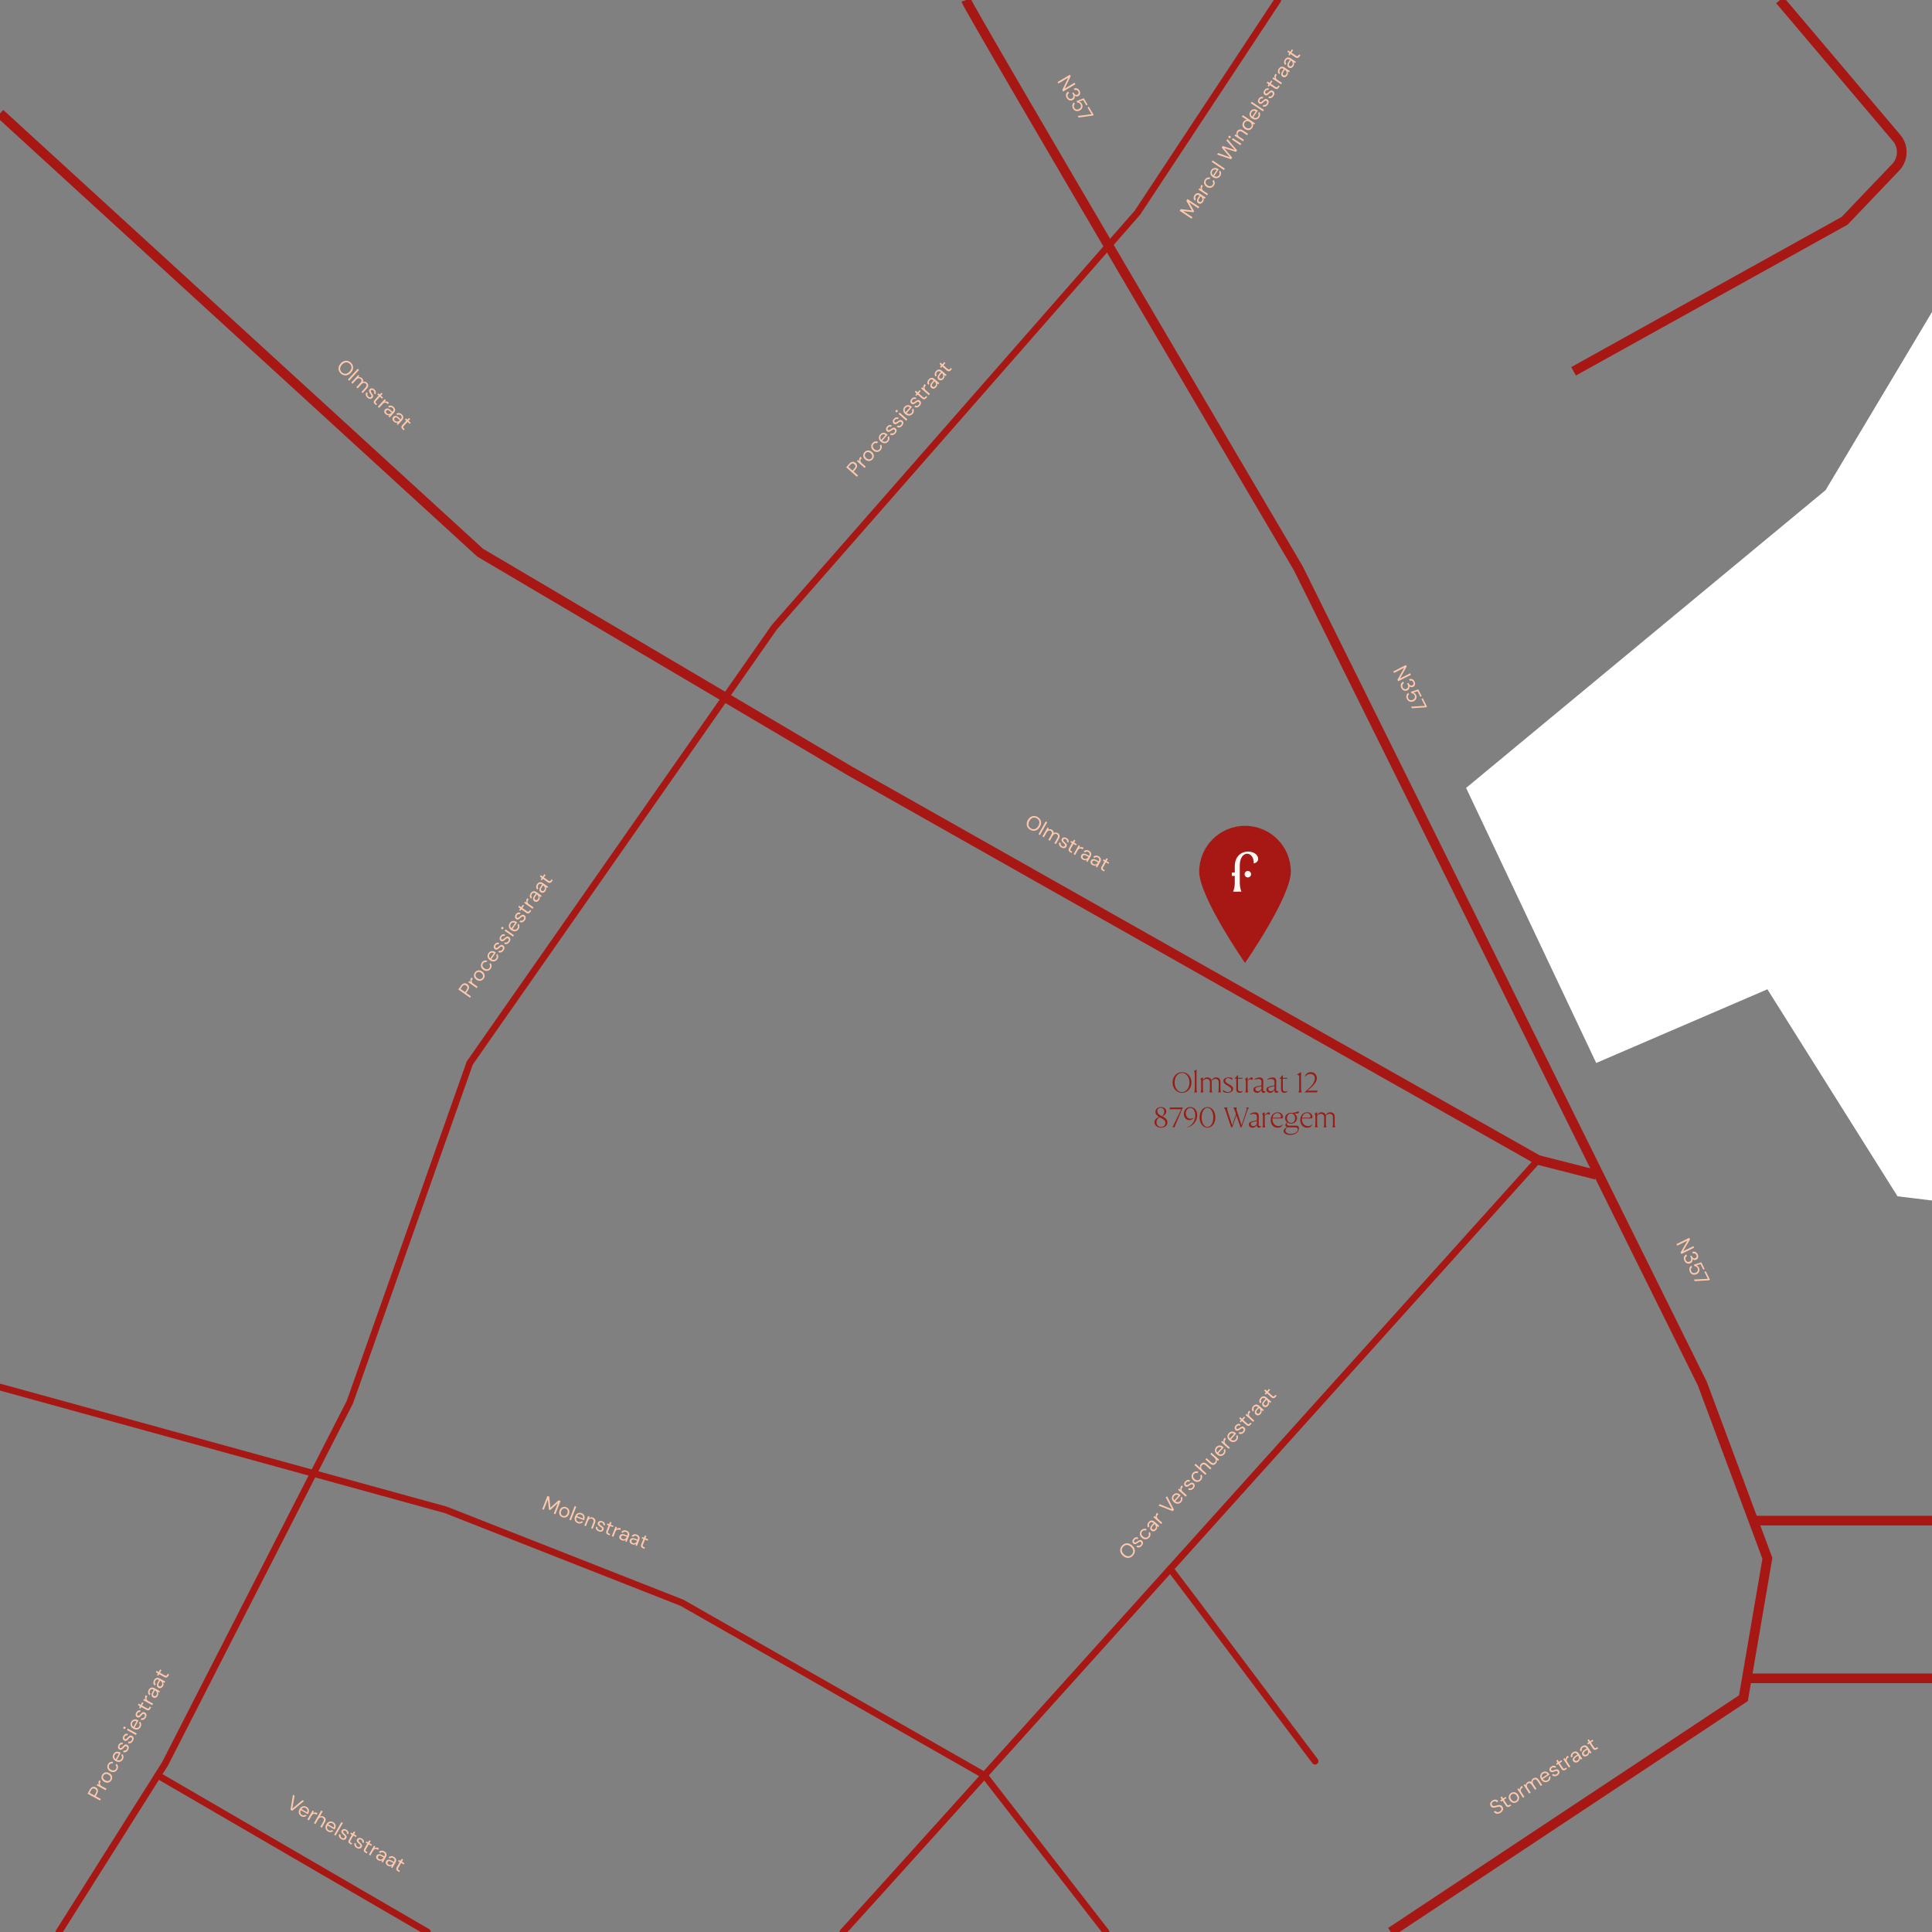 <svg xmlns="http://www.w3.org/2000/svg" id="Layer_1" data-name="Layer 1" viewBox="0 0 2000 2000"><rect x="0" y="0" width="2000" height="2000" fill="#808080" stroke="none"/><defs><style>      .cls-1 {        stroke-miterlimit: 10;        stroke-width: 10px;      }      .cls-1, .cls-2 {        fill: none;        stroke: #a71815;      }      .cls-2 {        stroke-linecap: round;        stroke-linejoin: round;        stroke-width: 7px;      }      .cls-3 {        fill: #a71815;      }      .cls-3, .cls-4, .cls-5, .cls-6, .cls-7 {        stroke-width: 0px;      }      .cls-4 {        fill: #991d14;      }      .cls-5 {        fill: #fff;      }      .cls-6 {        fill: #faf7f5;      }      .cls-7 {        fill: #ffc8ab;      }    </style></defs><g><path class="cls-3" d="M1336.26,902.3c0,26.19-47.42,94.53-47.42,94.53,0,0-47.42-68.34-47.42-94.53s21.23-47.42,47.42-47.42,47.42,21.23,47.42,47.42Z"></path><g><path class="cls-6" d="M1278.23,913.22v-6.46h-2.97s0-3.56,0-3.56l2.97-.05v-6.16c0-11.06,7.26-15.47,13.83-15.47,5.36,0,10.37,3.03,10.37,7.69,0,1.99-1.38,3.8-4.49,4.67,0-6.66-3.37-10.11-6.91-10.11-3.72,0-7.61,3.89-7.61,12.01v17.43c0,3.98.43,6.66,1.73,9.85h-8.64c1.21-3.11,1.73-5.88,1.73-9.85"></path><path class="cls-6" d="M1295.11,904.95c0,1.85-1.5,3.35-3.35,3.35s-3.35-1.5-3.35-3.35,1.5-3.35,3.35-3.35,3.35,1.5,3.35,3.35"></path></g></g><polyline class="cls-1" points="0 117.49 496.94 572.06 879.72 798.04 1592.14 1200.78 1652.39 1216.13"></polyline><path class="cls-1" d="M1000,.11c3.78,10.98,344.03,588.26,344.03,588.26l418.23,844,67.34,180.76-24.81,144.83-365.07,242.04"></path><line class="cls-1" x1="1815.07" y1="1574.12" x2="2000" y2="1574.12"></line><line class="cls-1" x1="1806.57" y1="1737.4" x2="2000" y2="1737.4"></line><polyline class="cls-2" points="60.98 2000 170.86 1825.9 362.25 1451.36 486.3 1100.42 801.75 649.07 1177.45 220.2 1322.77 .11"></polyline><polyline class="cls-2" points="0 1435.91 461.49 1563.01 706.05 1659.21 1019.08 1837.79"></polyline><path class="cls-2" d="M872.64,2000c14.18-14.71,719.5-799.22,719.5-799.22"></path><line class="cls-2" x1="1144.96" y1="2000" x2="1019.08" y2="1837.79"></line><line class="cls-2" x1="163.35" y1="1837.79" x2="442.44" y2="2000"></line><g><path class="cls-4" d="M1213.85,1120.61c0-6.11,4.18-10.71,9.78-10.71s9.78,4.61,9.78,10.71-4.18,10.71-9.78,10.71-9.78-4.6-9.78-10.71ZM1223.63,1130.54c4.4,0,7.67-4.24,7.67-9.93s-3.28-9.93-7.67-9.93-7.67,4.24-7.67,9.93,3.28,9.93,7.67,9.93Z"></path><path class="cls-4" d="M1236.85,1127.41v-15.44c0-1.47-.24-2.41-.87-3.28l2.68-1.48v20.19c0,1.38.15,2.32.6,3.43h-3.01c.42-1.08.6-2.05.6-3.43Z"></path><path class="cls-4" d="M1243.44,1127.41v-7.46c0-1.47-.24-2.41-.87-3.28l2.68-1.47v2.92c.69-1.14,2.02-2.8,4.49-2.8,2.02,0,3.85.87,4.42,3.1.6-1.11,1.99-3.1,4.66-3.1,2.44,0,4.6,1.26,4.6,4.66v7.43c0,1.38.15,2.32.6,3.43h-3.01c.42-1.08.6-2.05.6-3.43v-6.92c0-2.5-1.56-3.61-3.4-3.61-1.47,0-2.86.72-3.94,2.08.03.3.06.66.06,1.02v7.43c0,1.38.15,2.32.6,3.43h-3.01c.42-1.08.6-2.05.6-3.43v-6.92c0-2.5-1.56-3.61-3.4-3.61-1.44,0-2.8.69-3.88,1.99v8.55c0,1.38.15,2.32.6,3.43h-3.01c.42-1.08.6-2.05.6-3.43Z"></path><path class="cls-4" d="M1271.32,1130.48c1.84,0,3.25-.93,3.25-2.59,0-1.87-1.87-2.98-3.79-4.06-2.11-1.17-4.27-2.47-4.27-4.85,0-2.56,2.89-3.73,5.63-3.73,1.33,0,2.62.27,3.52.81v2.11c-1.6-1.6-3.07-2.17-4.24-2.17-1.8,0-2.98,1.35-2.98,2.68,0,1.62,1.78,2.62,3.67,3.67,2.14,1.17,4.4,2.47,4.4,4.76,0,3.01-3.1,4.21-5.96,4.21-1.72,0-2.92-.42-4.39-1.17v-2.11c1.54,1.68,3.52,2.44,5.18,2.44Z"></path><path class="cls-4" d="M1279.78,1127.86v-11.16h-1.78l3.58-4.09v3.19h4.9c-.09.33-.27.63-.6.9h-4.3v10.41c0,1.99.93,2.8,2.35,2.8.75,0,1.66-.21,2.65-.63-.39,1.2-1.78,2.05-3.43,2.05s-3.37-.93-3.37-3.46Z"></path><path class="cls-4" d="M1291.52,1118.86v8.55c0,1.38.15,2.32.6,3.43h-3.01c.42-1.08.6-2.05.6-3.43v-7.46c0-1.47-.24-2.41-.87-3.28l2.68-1.47v3.1c1.14-1.32,2.71-2.98,4.12-2.98.93,0,1.29.6,1.29,1.08,0,.51-.12.87-.9,1.6-1.6-1.54-3.28-.54-4.51.87Z"></path><path class="cls-4" d="M1304.07,1115.34c2.05,0,3.7,1.05,3.7,3.97,0,2.08-.12,5-.12,8.94,0,1.11.75,1.41,1.41,1.41.42,0,.84-.12.99-.24,0,.87-.72,1.9-2.11,1.9s-2.11-1.02-2.11-2.32v-.72c-1.02,1.72-2.38,3.04-4.39,3.04-1.75,0-3.91-.99-3.91-3.46,0-2.68,2.74-3.13,5.93-3.76l2.38-.48v-4.09c0-1.93-1.6-2.53-3.46-2.53-1.3,0-2.71.27-3.85.63l-.21-.39c1.56-1.08,3.97-1.9,5.75-1.9ZM1302.11,1129.7c1.29,0,2.77-.75,3.73-2.44v-2.86l-2.44.54c-2.5.54-3.88.93-3.88,2.38s1.17,2.38,2.59,2.38Z"></path><path class="cls-4" d="M1317.5,1115.34c2.05,0,3.7,1.05,3.7,3.97,0,2.08-.12,5-.12,8.94,0,1.11.75,1.41,1.42,1.41.42,0,.84-.12.99-.24,0,.87-.72,1.9-2.11,1.9s-2.11-1.02-2.11-2.32v-.72c-1.02,1.72-2.38,3.04-4.39,3.04-1.75,0-3.91-.99-3.91-3.46,0-2.68,2.74-3.13,5.93-3.76l2.38-.48v-4.09c0-1.93-1.6-2.53-3.46-2.53-1.3,0-2.71.27-3.85.63l-.21-.39c1.57-1.08,3.97-1.9,5.75-1.9ZM1315.54,1129.7c1.29,0,2.77-.75,3.73-2.44v-2.86l-2.44.54c-2.5.54-3.88.93-3.88,2.38s1.17,2.38,2.59,2.38Z"></path><path class="cls-4" d="M1326.17,1127.86v-11.16h-1.78l3.58-4.09v3.19h4.91c-.09.33-.27.63-.6.9h-4.3v10.41c0,1.99.93,2.8,2.35,2.8.75,0,1.66-.21,2.65-.63-.39,1.2-1.78,2.05-3.43,2.05s-3.37-.93-3.37-3.46Z"></path><path class="cls-4" d="M1344.92,1127.32v-12.64c0-1.26-.84-2.05-2.47-2.41l4.42-2.41v17.45c0,1.44.24,2.44.9,3.52h-3.76c.66-1.11.9-2.08.9-3.52Z"></path><path class="cls-4" d="M1361.11,1116.07c0-2.74-2.2-4.3-4.67-4.3-2.02,0-4.21.99-5.63,3.19,0-2.05,2.29-5.09,5.96-5.09,4.27,0,6.44,2.98,6.44,6.41,0,4.6-5.27,9.15-9.66,12.76h10.41c-.09.66-.27,1.26-.6,1.81h-12.73v-.3c5.66-4.82,10.47-9.06,10.47-14.47Z"></path><path class="cls-4" d="M1195.08,1161.88c0-2.17,1.48-4.45,4.82-5.57-2.05-1.2-3.79-2.71-3.79-5.48,0-2.53,2.23-4.85,5.69-4.85,3.28,0,5.57,2.08,5.57,4.57,0,1.81-1.17,3.82-4,5.18,2.59,1.26,5.15,2.68,5.15,6.17,0,3.04-2.59,5.51-6.62,5.51s-6.8-2.68-6.8-5.54ZM1201.88,1166.64c2.74,0,4.51-1.72,4.51-4.33,0-2.95-3.07-4.09-5.87-5.63-2.05.93-3.34,2.92-3.34,5.03,0,3.01,1.87,4.94,4.7,4.94ZM1202.91,1155.5c1.41-.9,2.32-2.74,2.32-4.73,0-2.44-1.48-4-3.76-4-2.08,0-3.4,1.32-3.4,3.4,0,2.92,2.35,4.12,4.85,5.33Z"></path><path class="cls-4" d="M1222.86,1148.28h-12.25c.09-.66.27-1.26.6-1.81h13.24l-8.64,20.49h-2.02l9.06-18.69Z"></path><path class="cls-4" d="M1231.15,1159.59c-2.74,0-5.63-2.29-5.63-6.59,0-4.51,3.34-7.01,6.74-7.01s7.1,2.65,7.1,8.4c0,5.15-3.07,11.13-11.07,13.06,6.95-2.95,9.03-8.16,9.03-12.58,0-5.57-2.56-7.98-5.06-7.98s-4.69,2.17-4.69,5.78c0,2.74,1.78,5.42,4.78,5.42,1.11,0,2.29-.39,3.31-1.11v.3c-.81,1.11-2.14,2.32-4.51,2.32Z"></path><path class="cls-4" d="M1241.77,1156.73c0-6.53,3.88-10.74,8.19-10.74s8.19,4.21,8.19,10.74-3.88,10.71-8.19,10.71-8.19-4.21-8.19-10.71ZM1249.96,1166.67c3.43,0,6.02-4.24,6.02-9.93s-2.59-9.96-6.02-9.96-6.02,4.27-6.02,9.96,2.59,9.93,6.02,9.93Z"></path><path class="cls-4" d="M1276.66,1146.47h3.82c-.63,1.05-.51,2.11-.03,3.61l4.84,14.81,4.85-14.81c.48-1.5.6-2.56-.03-3.61h2.71c-.66,1.11-1.18,1.93-1.6,3.16l-5.87,17.33h-1.23l-4.21-12.4-4.18,12.4h-1.23l-5.87-17.33c-.42-1.23-.93-2.05-1.6-3.16h3.82c-.63,1.05-.51,2.11-.03,3.61l4.84,14.81,3.82-11.65-1.23-3.61c-.42-1.23-.93-2.05-1.6-3.16Z"></path><path class="cls-4" d="M1299.36,1151.47c2.05,0,3.7,1.05,3.7,3.97,0,2.08-.12,5-.12,8.94,0,1.11.75,1.41,1.41,1.41.42,0,.84-.12.99-.24,0,.87-.72,1.9-2.1,1.9s-2.11-1.02-2.11-2.32v-.72c-1.02,1.72-2.38,3.04-4.39,3.04-1.74,0-3.91-.99-3.91-3.46,0-2.68,2.74-3.13,5.93-3.76l2.38-.48v-4.09c0-1.93-1.6-2.53-3.46-2.53-1.29,0-2.71.27-3.85.63l-.21-.39c1.56-1.08,3.97-1.9,5.75-1.9ZM1297.4,1165.82c1.3,0,2.77-.75,3.73-2.44v-2.86l-2.44.54c-2.5.54-3.88.93-3.88,2.38s1.17,2.38,2.59,2.38Z"></path><path class="cls-4" d="M1309.23,1154.99v8.55c0,1.38.15,2.32.6,3.43h-3.01c.42-1.08.6-2.05.6-3.43v-7.46c0-1.47-.24-2.41-.87-3.28l2.68-1.48v3.1c1.14-1.32,2.71-2.98,4.12-2.98.93,0,1.29.6,1.29,1.08,0,.51-.12.87-.9,1.6-1.6-1.54-3.28-.54-4.52.87Z"></path><path class="cls-4" d="M1315.41,1159.47c0-4,2.47-8.04,7.31-8.04,3.58,0,5.42,2.8,5.42,4.69,0,.96-.48,1.72-1.47,1.72h-9.45c-.03.27-.03.51-.03.78,0,4.58,3.19,7.16,6.38,7.16,1.68,0,3.34-.69,4.57-2.23-.99,2.77-2.83,3.88-5.54,3.88-4.76,0-7.19-3.97-7.19-7.98ZM1325.28,1156.95c.54,0,.81-.51.81-1.17,0-1.44-1.11-3.58-3.76-3.58-2.8,0-4.51,2.23-4.99,4.88l7.94-.12Z"></path><path class="cls-4" d="M1328.74,1170.85c0-1.75,1.62-3.13,3.82-4-1.32-.42-1.96-1.38-1.96-2.23,0-.9.69-1.9,1.98-2.65-1.38-1.02-2.26-2.59-2.26-4.42,0-3.22,2.65-5.63,6.17-5.63.63,0,1.26.09,1.84.24l6.29-1.74v.75c0,.96-.54,1.5-1.5,1.5h-3.46c1.84.96,2.98,2.74,2.98,4.88,0,3.22-2.62,5.63-6.14,5.63-1.38,0-2.65-.36-3.64-1.02-.45.48-.66.99-.66,1.48,0,.87.75,1.62,2.05,1.62h7.7c1.84,0,2.68.93,2.68,2.56,0,4.9-4.73,7.07-9.09,7.07-3.82,0-6.8-1.66-6.8-4.03ZM1336.11,1173.77c3.58,0,7.43-1.54,7.43-4.66,0-.78-.21-2.05-3.16-2.05h-6.26c-.36,0-.66-.03-.96-.09-1.87.87-2.47,2.02-2.47,3.4,0,2.11,2.29,3.4,5.42,3.4ZM1336.51,1162.39c2.38,0,4.18-2.08,4.18-4.85s-1.8-4.85-4.18-4.85-4.22,2.08-4.22,4.85,1.81,4.85,4.22,4.85Z"></path><path class="cls-4" d="M1345.99,1159.47c0-4,2.47-8.04,7.31-8.04,3.58,0,5.42,2.8,5.42,4.69,0,.96-.48,1.72-1.47,1.72h-9.45c-.03.27-.03.51-.03.78,0,4.58,3.19,7.16,6.38,7.16,1.69,0,3.34-.69,4.58-2.23-.99,2.77-2.83,3.88-5.54,3.88-4.75,0-7.19-3.97-7.19-7.98ZM1355.86,1156.95c.54,0,.81-.51.81-1.17,0-1.44-1.11-3.58-3.76-3.58-2.8,0-4.51,2.23-5,4.88l7.95-.12Z"></path><path class="cls-4" d="M1361.7,1163.54v-7.46c0-1.47-.24-2.41-.87-3.28l2.68-1.48v2.92c.69-1.14,2.02-2.8,4.48-2.8,2.02,0,3.85.87,4.42,3.1.6-1.11,1.98-3.1,4.66-3.1,2.44,0,4.6,1.26,4.6,4.66v7.43c0,1.38.15,2.32.6,3.43h-3.01c.42-1.08.6-2.05.6-3.43v-6.92c0-2.5-1.56-3.61-3.4-3.61-1.47,0-2.86.72-3.94,2.08.03.3.06.66.06,1.02v7.43c0,1.38.15,2.32.6,3.43h-3.01c.42-1.08.6-2.05.6-3.43v-6.92c0-2.5-1.56-3.61-3.4-3.61-1.44,0-2.8.69-3.88,1.99v8.55c0,1.38.15,2.32.6,3.43h-3.01c.42-1.08.6-2.05.6-3.43Z"></path></g><polygon class="cls-5" points="2000 322.99 1889.86 507.36 1517.7 815.65 1652.39 1100.38 1829.61 1024.11 1964.29 1238.4 2000 1242.75 2000 322.99"></polygon><g><path class="cls-7" d="M1553.43,1876.52c-.9.59-1.8.95-2.68,1.06-.88.11-1.7,0-2.45-.35-.75-.35-1.38-.91-1.89-1.68l1.55-1.02c.32.48.72.85,1.21,1.11.49.26,1.03.37,1.61.33.59-.04,1.2-.27,1.83-.69.55-.36.96-.76,1.24-1.2s.41-.89.41-1.34c0-.45-.14-.88-.4-1.28-.32-.48-.68-.8-1.08-.97-.4-.16-.84-.22-1.32-.18-.48.04-.99.15-1.55.3s-1.15.31-1.77.47c-1.19.31-2.17.38-2.95.19-.78-.19-1.43-.67-1.94-1.46-.44-.67-.67-1.36-.69-2.07-.02-.71.17-1.4.56-2.07.39-.67.99-1.27,1.79-1.79s1.57-.82,2.34-.91c.77-.09,1.49.01,2.16.31.66.29,1.22.78,1.66,1.44l-1.55,1.02c-.22-.34-.53-.62-.92-.83-.39-.21-.84-.31-1.34-.29-.5.02-1.02.21-1.56.56-.45.28-.8.61-1.04,1-.24.39-.36.79-.36,1.21,0,.42.14.84.42,1.26.26.4.56.67.89.8.33.13.71.18,1.15.14.43-.04.92-.14,1.44-.28.53-.14,1.11-.3,1.76-.47.73-.19,1.42-.3,2.07-.32s1.26.11,1.81.38c.56.27,1.06.75,1.52,1.45.39.59.59,1.24.63,1.97.03.73-.15,1.46-.54,2.18s-1.05,1.4-1.98,2.01Z"></path><path class="cls-7" d="M1562.97,1869.95c-.53.35-1.04.57-1.53.66-.5.09-.98,0-1.44-.25-.46-.26-.92-.72-1.36-1.39l-3.25-4.95-1.55,1.02-.82-1.25,1.55-1.02-1.22-2.27,1.29-.84,1.41,2.15,2.57-1.69.82,1.25-2.57,1.69,3.25,4.95c.36.55.72.85,1.07.9.35.05.81-.11,1.37-.48l.95-.63.83,1.27-1.37.9Z"></path><path class="cls-7" d="M1570.24,1865.47c-.82.54-1.69.84-2.59.89-.91.05-1.78-.15-2.61-.6-.84-.45-1.56-1.14-2.17-2.07s-.98-1.9-1.05-2.85c-.08-.95.09-1.83.5-2.65.41-.82,1.03-1.5,1.85-2.04s1.72-.86,2.62-.9c.9-.05,1.77.15,2.61.6.84.45,1.57,1.14,2.19,2.08s.96,1.88,1.03,2.84c.07.95-.1,1.84-.5,2.65s-1.03,1.5-1.88,2.05ZM1569.42,1864.19c.5-.33.89-.77,1.16-1.3.27-.54.37-1.15.31-1.83-.06-.68-.34-1.39-.82-2.13s-1.04-1.29-1.63-1.61c-.59-.32-1.18-.47-1.78-.44-.59.03-1.15.21-1.67.55s-.88.76-1.15,1.3c-.27.54-.38,1.15-.32,1.82.06.67.34,1.38.84,2.13s1.03,1.27,1.62,1.61c.6.33,1.19.48,1.78.45.59-.03,1.14-.21,1.65-.54Z"></path><path class="cls-7" d="M1576.58,1861l-5.83-8.87,1.34-.88,1.22,1.62c-.06-.53-.03-1.04.09-1.52s.36-.95.7-1.39.79-.85,1.35-1.22l1.02,1.55-.55.36c-.38.25-.7.53-.97.85-.28.32-.47.68-.59,1.08-.12.4-.12.83-.02,1.31s.34,1,.71,1.56l3.01,4.58-1.48.97Z"></path><path class="cls-7" d="M1583.09,1856.72l-5.83-8.87,1.34-.88.92,1.21c-.02-.64.12-1.25.42-1.83.3-.58.73-1.05,1.3-1.42.46-.3.91-.51,1.36-.63s.9-.15,1.36-.09c.45.06.89.24,1.31.51-.05-.74.1-1.44.44-2.09.34-.65.81-1.18,1.41-1.57.69-.45,1.38-.71,2.07-.77.69-.06,1.35.1,2,.47s1.25.99,1.82,1.84l3.48,5.3-1.46.96-3.38-5.14c-.59-.89-1.21-1.44-1.87-1.65-.66-.21-1.32-.09-1.99.35-.46.3-.79.69-.99,1.17s-.26,1.02-.17,1.61c.09.6.35,1.23.79,1.9l3.1,4.72-1.48.97-3.38-5.14c-.59-.89-1.21-1.44-1.86-1.65-.66-.21-1.31-.09-1.97.34-.45.29-.77.68-.98,1.16-.21.48-.26,1.02-.17,1.61s.35,1.23.79,1.9l3.1,4.72-1.48.97Z"></path><path class="cls-7" d="M1602.8,1844.06c-.82.54-1.68.83-2.58.87-.9.04-1.76-.17-2.58-.63-.82-.46-1.54-1.15-2.15-2.08s-.97-1.87-1.07-2.8c-.1-.93.05-1.8.45-2.61.4-.81,1.02-1.5,1.86-2.06s1.73-.86,2.6-.88c.87-.01,1.66.19,2.4.6.73.42,1.35,1,1.84,1.75l.24.37c.09.13.18.28.27.45l-7.27,4.78-.75-1.14,5.83-3.83c-.57-.79-1.25-1.24-2.05-1.37s-1.57.05-2.33.55c-.49.32-.88.74-1.17,1.26-.28.51-.41,1.08-.38,1.69.03.61.26,1.24.69,1.9l.32.49c.48.73,1.01,1.25,1.6,1.57.59.32,1.18.46,1.77.43.59-.04,1.13-.21,1.62-.54.62-.41,1.04-.88,1.27-1.43.22-.54.27-1.12.14-1.72l1.46-.96c.2.64.26,1.28.19,1.93-.08.65-.3,1.27-.66,1.86-.36.59-.89,1.11-1.58,1.57Z"></path><path class="cls-7" d="M1612.25,1837.85c-.73.48-1.45.78-2.16.89-.71.12-1.38.06-1.99-.17-.61-.23-1.15-.62-1.61-1.17l1.51-1c.26.27.57.47.93.6.36.13.75.17,1.18.12.43-.05.88-.24,1.34-.54.41-.27.71-.55.9-.86s.28-.6.28-.9-.09-.57-.25-.82c-.24-.36-.5-.58-.8-.66-.29-.07-.64-.06-1.04.04-.4.11-.86.27-1.39.5-.43.18-.88.34-1.33.47-.45.13-.89.19-1.31.19-.42,0-.81-.09-1.16-.26-.36-.17-.67-.46-.94-.87-.33-.5-.49-1.04-.49-1.61,0-.57.18-1.12.51-1.66.33-.54.83-1.02,1.47-1.44.95-.62,1.87-.9,2.76-.83.89.07,1.67.51,2.35,1.31l-1.46.96c-.35-.41-.77-.63-1.26-.67-.49-.04-1.02.13-1.58.5s-.9.75-1.04,1.16c-.14.41-.09.8.15,1.16.15.24.37.39.65.47s.62.08,1.02,0c.4-.08.85-.22,1.35-.43.66-.28,1.28-.49,1.88-.63.6-.14,1.16-.14,1.69.01.53.15,1,.54,1.42,1.17.36.55.54,1.12.54,1.72s-.19,1.17-.54,1.73c-.35.56-.87,1.07-1.55,1.51Z"></path><path class="cls-7" d="M1620.7,1831.99c-.53.35-1.04.57-1.54.66-.49.09-.97,0-1.44-.25-.46-.26-.92-.72-1.35-1.39l-3.25-4.95-1.55,1.02-.82-1.25,1.55-1.02-1.22-2.27,1.28-.84,1.41,2.15,2.57-1.69.82,1.25-2.57,1.69,3.25,4.95c.36.55.72.85,1.07.9s.81-.11,1.37-.48l.95-.63.83,1.27-1.37.9Z"></path><path class="cls-7" d="M1624.11,1829.75l-5.83-8.87,1.34-.88,1.22,1.62c-.06-.53-.03-1.04.09-1.52s.36-.95.7-1.39c.34-.44.79-.85,1.35-1.22l1.02,1.55-.55.36c-.38.25-.7.53-.98.86s-.47.68-.59,1.08c-.12.4-.12.83-.02,1.31s.34,1,.71,1.56l3.01,4.58-1.48.97Z"></path><path class="cls-7" d="M1633.65,1823.78c-.72.47-1.4.74-2.04.8-.65.06-1.22-.04-1.73-.3-.51-.26-.92-.64-1.25-1.13-.39-.6-.57-1.21-.54-1.83.04-.62.27-1.23.7-1.82.43-.59,1.03-1.14,1.8-1.65l2.34-1.54c-.36-.55-.75-.96-1.16-1.21-.41-.26-.84-.37-1.29-.35-.45.02-.91.19-1.39.51-.56.37-.96.83-1.18,1.38-.23.55-.2,1.13.06,1.75l-1.51.99c-.35-.68-.48-1.35-.41-2.02.08-.66.31-1.29.72-1.88s.9-1.08,1.5-1.48c.82-.54,1.6-.84,2.35-.9.74-.06,1.42.09,2.04.45s1.17.9,1.65,1.63l3.61,5.49-1.32.87-1.12-1.51c.04.32.05.65,0,.99-.04.34-.13.66-.26.98-.14.32-.33.63-.59.93-.26.3-.58.58-.98.85ZM1633.06,1822.38c.41-.27.73-.6.95-.99.22-.39.35-.81.39-1.27.04-.45,0-.9-.12-1.35-.12-.44-.31-.87-.57-1.27l-.03-.05-2.22,1.46c-.58.38-.99.75-1.26,1.12-.26.37-.39.72-.39,1.06s.11.66.31.97.46.54.76.68c.3.14.64.18,1.01.12.37-.06.76-.22,1.16-.48Z"></path><path class="cls-7" d="M1643.23,1817.48c-.72.47-1.4.74-2.04.8-.65.06-1.22-.04-1.73-.3-.51-.26-.92-.64-1.25-1.13-.39-.6-.57-1.21-.54-1.83.04-.62.27-1.23.7-1.82.43-.59,1.03-1.14,1.8-1.65l2.34-1.54c-.36-.55-.75-.96-1.16-1.21-.41-.26-.84-.37-1.29-.35-.45.02-.91.19-1.39.51-.56.37-.96.83-1.18,1.38-.23.55-.2,1.13.06,1.75l-1.51.99c-.35-.68-.48-1.35-.41-2.02.08-.66.31-1.29.72-1.88s.9-1.08,1.5-1.48c.82-.54,1.6-.84,2.35-.9.74-.06,1.42.09,2.04.45s1.17.9,1.65,1.63l3.61,5.49-1.32.87-1.12-1.51c.04.32.05.65,0,.99-.04.34-.13.66-.26.98-.14.32-.33.63-.59.93-.26.3-.58.58-.98.85ZM1642.63,1816.08c.41-.27.73-.6.95-.99.22-.39.35-.81.39-1.27.04-.45,0-.9-.12-1.35-.12-.44-.31-.87-.57-1.27l-.03-.05-2.22,1.46c-.58.38-.99.75-1.26,1.12-.26.37-.39.72-.39,1.06s.11.66.31.97.46.54.76.68c.3.14.64.18,1.01.12.37-.06.76-.22,1.16-.48Z"></path><path class="cls-7" d="M1653.01,1810.75c-.53.35-1.04.57-1.53.66-.5.09-.98,0-1.44-.25-.46-.26-.92-.72-1.36-1.39l-3.25-4.95-1.55,1.02-.82-1.25,1.55-1.02-1.22-2.27,1.29-.84,1.41,2.15,2.57-1.69.82,1.25-2.57,1.69,3.25,4.95c.36.55.72.85,1.07.9.35.05.81-.11,1.37-.48l.95-.63.83,1.27-1.37.9Z"></path></g><g><path class="cls-7" d="M1233.45,226.37l-12.27-8.17,1.14-1.72,11.47,1.36-5.69-10.04,1.16-1.74,12.27,8.17-.98,1.47-9.64-6.42,5.23,9.33-.74,1.1-10.57-1.22,9.61,6.4-.98,1.47Z"></path><path class="cls-7" d="M1245.35,208.96c-.47.71-1,1.23-1.57,1.54-.57.31-1.14.45-1.71.4-.57-.04-1.1-.23-1.59-.55-.6-.4-1-.89-1.21-1.47-.21-.59-.23-1.23-.07-1.95.16-.71.5-1.45,1.01-2.22l1.55-2.33c-.55-.37-1.07-.59-1.55-.66-.48-.08-.92-.01-1.32.18-.4.2-.76.54-1.08,1.01-.37.56-.56,1.14-.55,1.74,0,.6.25,1.12.74,1.58l-1,1.51c-.59-.49-.97-1.06-1.16-1.7-.19-.64-.22-1.31-.08-2.01s.41-1.35.8-1.95c.54-.82,1.15-1.4,1.81-1.74.66-.35,1.35-.47,2.06-.39s1.43.37,2.15.85l5.47,3.64-.88,1.32-1.62-.95c.17.28.3.58.39.91.1.33.14.66.14,1.01,0,.34-.06.71-.18,1.08-.12.38-.31.77-.57,1.16ZM1244.25,207.9c.27-.41.44-.84.49-1.28.05-.45,0-.88-.14-1.32-.14-.43-.35-.83-.63-1.19-.28-.36-.62-.68-1.02-.94l-.05-.03-1.47,2.21c-.38.57-.62,1.08-.72,1.52-.1.44-.08.82.06,1.13s.36.57.66.77.64.32.97.33c.33,0,.66-.09.97-.29.32-.2.61-.5.88-.9Z"></path><path class="cls-7" d="M1249.57,202.16l-8.84-5.88.89-1.33,1.75,1.02c-.26-.46-.43-.94-.51-1.44s-.04-1.02.1-1.55.4-1.09.77-1.65l1.54,1.03-.36.54c-.25.37-.44.76-.56,1.17-.13.41-.17.81-.12,1.22.05.41.21.82.49,1.22s.7.79,1.26,1.16l4.56,3.04-.98,1.47Z"></path><path class="cls-7" d="M1256.53,192.16c-.55.83-1.24,1.45-2.07,1.85-.83.4-1.71.56-2.65.47-.94-.09-1.87-.44-2.78-1.04s-1.62-1.35-2.06-2.18c-.44-.83-.64-1.71-.59-2.63.05-.92.35-1.8.9-2.63.7-1.05,1.56-1.75,2.57-2.09,1.01-.34,2.03-.3,3.07.12l-1,1.51c-.63-.25-1.24-.25-1.85,0-.61.25-1.12.69-1.53,1.31-.33.5-.52,1.05-.55,1.65-.03.59.11,1.19.44,1.79.33.6.86,1.14,1.6,1.63.55.37,1.09.62,1.62.75s1.02.16,1.47.09c.45-.07.86-.23,1.24-.48.38-.25.69-.56.94-.93.28-.42.47-.85.56-1.27.09-.43.08-.85-.03-1.26-.11-.41-.32-.78-.63-1.1l1-1.51c.76.78,1.19,1.71,1.27,2.78.08,1.08-.22,2.14-.91,3.18Z"></path><path class="cls-7" d="M1263.14,182.24c-.54.82-1.22,1.42-2.04,1.81-.81.39-1.69.53-2.63.43-.94-.1-1.87-.46-2.79-1.07s-1.63-1.34-2.08-2.16c-.45-.82-.66-1.68-.61-2.58.05-.91.35-1.78.91-2.62s1.26-1.47,2.05-1.82c.79-.35,1.61-.48,2.45-.38.84.1,1.63.39,2.38.89l.37.25c.13.09.27.19.43.31l-4.82,7.24-1.14-.76,3.86-5.8c-.83-.5-1.64-.66-2.43-.46s-1.43.66-1.93,1.41c-.33.49-.52,1.03-.58,1.61-.06.58.04,1.15.31,1.7.27.55.73,1.04,1.38,1.48l.49.33c.72.48,1.42.76,2.09.82.67.06,1.26-.04,1.79-.3.53-.26.96-.64,1.28-1.13.41-.62.62-1.22.61-1.81,0-.59-.19-1.13-.54-1.64l.97-1.45c.44.51.75,1.08.93,1.71.18.63.22,1.28.12,1.97-.1.68-.38,1.37-.84,2.06Z"></path><path class="cls-7" d="M1266.98,176.01l-12.62-8.41.98-1.47,12.62,8.41-.98,1.47Z"></path><path class="cls-7" d="M1274.43,164.83l-14.51-4.81,1.05-1.58,12.28,4.36-8.52-10,1.1-1.65,12.5,4.1-8.77-9.71,1.05-1.58,9.98,11.61-1.12,1.68-12.1-3.83,8.15,9.76-1.1,1.65Z"></path><path class="cls-7" d="M1273.86,142.46c-.19.29-.45.47-.77.54-.32.06-.63,0-.92-.2s-.46-.45-.52-.76.02-.62.21-.91.44-.46.75-.54c.31-.08.62-.02.91.17s.47.46.53.78c.06.33,0,.63-.19.91ZM1284.08,150.33l-8.84-5.88.98-1.47,8.84,5.88-.98,1.47Z"></path><path class="cls-7" d="M1286.79,146.26l-8.84-5.88.89-1.33,1.59.96c-.36-.65-.53-1.33-.49-2.06s.28-1.42.72-2.09.99-1.19,1.6-1.51c.61-.32,1.29-.43,2.03-.35s1.54.42,2.39.99l5.28,3.51-.98,1.47-5.12-3.41c-.89-.59-1.68-.84-2.39-.74-.7.1-1.3.5-1.77,1.21-.33.49-.5,1.01-.52,1.55-.02.55.12,1.08.42,1.61.3.53.78,1.01,1.45,1.46l4.72,3.14-.98,1.47Z"></path><path class="cls-7" d="M1296.3,132.43c-.57.85-1.27,1.47-2.1,1.85s-1.72.51-2.66.4c-.93-.12-1.85-.47-2.73-1.06s-1.56-1.29-2.02-2.11c-.46-.81-.68-1.68-.64-2.59s.34-1.8.92-2.67c.47-.71,1.04-1.24,1.69-1.59.65-.35,1.34-.5,2.07-.45l-5.24-3.49.98-1.47,12.62,8.41-.89,1.33-1.55-.83c.17.38.28.8.34,1.26.06.46.03.94-.08,1.45s-.35,1.03-.7,1.57ZM1295.13,131.42c.39-.58.59-1.19.61-1.82.02-.63-.14-1.24-.47-1.82-.33-.58-.83-1.1-1.51-1.55s-1.33-.71-2-.79-1.29,0-1.87.26c-.58.26-1.06.68-1.45,1.26s-.57,1.16-.59,1.8c-.02.64.14,1.25.48,1.83.34.58.84,1.09,1.51,1.53s1.35.72,2.01.81c.66.09,1.28,0,1.86-.27.58-.26,1.06-.68,1.43-1.24Z"></path><path class="cls-7" d="M1303.6,121.47c-.55.82-1.22,1.42-2.04,1.81-.81.39-1.69.53-2.63.43-.94-.1-1.87-.46-2.79-1.07s-1.63-1.34-2.08-2.16c-.45-.82-.66-1.68-.61-2.58.05-.91.35-1.78.91-2.62s1.26-1.47,2.05-1.82c.79-.35,1.61-.48,2.44-.38.84.09,1.63.39,2.38.89l.37.25c.13.09.27.19.43.31l-4.82,7.24-1.14-.76,3.86-5.8c-.83-.5-1.64-.66-2.42-.46s-1.43.66-1.93,1.41c-.33.49-.52,1.03-.58,1.61-.06.58.04,1.15.31,1.7s.73,1.04,1.38,1.48l.49.33c.72.48,1.42.76,2.09.82.67.06,1.26-.04,1.79-.3.53-.26.96-.64,1.28-1.13.41-.62.62-1.22.61-1.81s-.19-1.13-.54-1.64l.97-1.45c.44.51.75,1.08.93,1.71.18.63.22,1.28.12,1.97s-.38,1.37-.84,2.06Z"></path><path class="cls-7" d="M1307.44,115.25l-12.62-8.41.98-1.47,12.62,8.41-.98,1.47Z"></path><path class="cls-7" d="M1312.47,108.15c-.48.73-1.03,1.28-1.64,1.67-.61.39-1.24.59-1.9.62-.65.03-1.3-.12-1.94-.45l1-1.51c.34.14.71.21,1.09.19.38-.02.76-.13,1.13-.35.37-.22.71-.56,1.02-1.03.27-.41.44-.79.49-1.14s.02-.66-.1-.94-.3-.49-.55-.66c-.36-.24-.69-.34-.99-.3-.3.05-.61.2-.94.45-.33.25-.69.59-1.08,1-.33.34-.67.66-1.04.95-.37.3-.74.53-1.13.69-.39.16-.78.24-1.17.22-.39-.02-.79-.16-1.2-.43-.5-.33-.86-.76-1.08-1.29-.22-.52-.28-1.1-.18-1.73.1-.63.36-1.26.79-1.9.63-.95,1.37-1.56,2.21-1.84.84-.28,1.73-.19,2.67.28l-.97,1.45c-.48-.24-.96-.28-1.42-.12-.47.15-.89.51-1.26,1.07s-.53,1.04-.5,1.48c.03.43.23.77.59,1.01.23.16.49.21.78.18s.6-.17.94-.4c.34-.23.7-.54,1.08-.93.49-.51.99-.95,1.48-1.32.49-.36,1.01-.58,1.56-.65.54-.07,1.13.11,1.76.53.55.37.94.82,1.16,1.37s.29,1.15.18,1.8c-.11.65-.39,1.32-.84,2Z"></path><path class="cls-7" d="M1318.33,99.35c-.48.73-1.03,1.28-1.64,1.67s-1.24.59-1.9.62c-.65.03-1.3-.12-1.94-.45l1-1.51c.34.14.7.21,1.09.19.38-.02.76-.13,1.13-.35.37-.22.71-.56,1.02-1.03.27-.41.44-.79.49-1.14.06-.35.02-.66-.1-.94-.12-.27-.3-.49-.55-.66-.36-.24-.69-.34-.99-.29-.3.05-.61.19-.94.45-.33.25-.69.59-1.08,1-.33.34-.67.66-1.04.95-.37.3-.74.53-1.13.69-.39.16-.78.24-1.17.22-.39-.02-.79-.16-1.2-.43-.5-.33-.86-.76-1.08-1.29-.22-.52-.28-1.1-.18-1.73.1-.63.36-1.26.79-1.9.63-.95,1.37-1.56,2.21-1.84.84-.28,1.73-.19,2.67.29l-.97,1.45c-.48-.24-.96-.28-1.42-.12-.47.15-.88.51-1.26,1.07s-.53,1.04-.5,1.48c.03.43.23.77.59,1.01.23.16.49.22.78.18s.6-.17.94-.4c.34-.23.7-.54,1.08-.93.49-.51.99-.95,1.48-1.31.49-.36,1.01-.58,1.56-.65.54-.07,1.13.11,1.76.53.55.37.94.82,1.16,1.37s.29,1.15.18,1.8c-.11.66-.39,1.32-.84,2Z"></path><path class="cls-7" d="M1323.82,90.65c-.35.53-.74.93-1.16,1.2-.42.28-.89.39-1.42.33-.53-.06-1.13-.31-1.79-.75l-4.93-3.28-1.03,1.54-1.25-.83,1.03-1.54-2.01-1.62.85-1.28,2.14,1.42,1.7-2.56,1.25.83-1.7,2.56,4.93,3.28c.55.37.99.5,1.33.41s.7-.42,1.07-.98l.63-.95,1.26.84-.91,1.37Z"></path><path class="cls-7" d="M1326.08,87.25l-8.84-5.88.89-1.33,1.75,1.02c-.27-.46-.43-.94-.51-1.44s-.04-1.01.1-1.55c.14-.54.4-1.09.77-1.65l1.54,1.03-.36.54c-.25.37-.44.76-.56,1.17s-.17.81-.12,1.22c.05.41.21.82.49,1.22s.7.78,1.27,1.16l4.56,3.04-.98,1.47Z"></path><path class="cls-7" d="M1332.53,78.03c-.47.71-1,1.23-1.57,1.54-.57.31-1.14.45-1.71.4-.57-.04-1.1-.23-1.59-.55-.6-.4-1-.89-1.21-1.47-.21-.59-.23-1.23-.07-1.95.16-.71.5-1.45,1.01-2.22l1.55-2.33c-.55-.37-1.07-.59-1.55-.66-.48-.08-.92-.01-1.32.18-.4.2-.76.54-1.08,1.01-.37.56-.56,1.14-.55,1.74,0,.6.25,1.12.74,1.58l-1,1.51c-.59-.49-.97-1.06-1.16-1.7-.19-.64-.22-1.31-.08-2.01s.41-1.35.8-1.95c.54-.82,1.15-1.4,1.81-1.74.66-.35,1.35-.47,2.06-.39s1.43.37,2.15.85l5.47,3.64-.88,1.32-1.62-.95c.17.28.3.58.39.91.1.33.14.66.14,1.01,0,.34-.06.71-.18,1.08-.12.38-.31.77-.57,1.16ZM1331.44,76.97c.27-.41.44-.84.49-1.28.05-.45,0-.88-.14-1.32-.14-.43-.35-.83-.63-1.19-.28-.36-.62-.68-1.02-.94l-.05-.03-1.47,2.21c-.38.57-.62,1.08-.72,1.52-.1.44-.08.82.06,1.13s.36.57.66.77.64.32.97.33c.33,0,.66-.09.97-.29.32-.2.61-.5.88-.9Z"></path><path class="cls-7" d="M1338.88,68.49c-.47.71-1,1.23-1.57,1.54-.57.31-1.14.45-1.71.4-.57-.04-1.1-.23-1.59-.55-.6-.4-1-.89-1.21-1.47-.21-.59-.23-1.23-.07-1.95.16-.71.5-1.45,1.01-2.22l1.55-2.33c-.55-.37-1.07-.59-1.55-.66-.48-.08-.92-.01-1.32.18-.4.2-.76.54-1.08,1.01-.37.56-.56,1.14-.55,1.74,0,.6.25,1.12.74,1.58l-1,1.51c-.59-.49-.97-1.06-1.16-1.7-.19-.64-.22-1.31-.08-2.01s.41-1.35.8-1.95c.54-.82,1.15-1.4,1.81-1.74.66-.35,1.35-.47,2.06-.39s1.43.37,2.15.85l5.47,3.64-.88,1.32-1.62-.95c.17.28.3.58.39.91.1.33.14.66.14,1.01,0,.34-.06.71-.18,1.08-.12.38-.31.77-.57,1.16ZM1337.79,67.44c.27-.41.44-.84.49-1.28.05-.45,0-.88-.14-1.32-.14-.43-.35-.83-.63-1.19-.28-.36-.62-.68-1.02-.94l-.05-.03-1.47,2.21c-.38.57-.62,1.08-.72,1.52-.1.44-.08.82.06,1.13s.36.57.66.77.64.32.97.33c.33,0,.66-.09.97-.29.32-.2.61-.5.88-.9Z"></path><path class="cls-7" d="M1345.25,58.47c-.35.53-.74.93-1.16,1.2-.42.28-.89.39-1.42.33-.53-.06-1.13-.31-1.79-.75l-4.93-3.28-1.03,1.54-1.25-.83,1.03-1.54-2.01-1.62.85-1.28,2.14,1.42,1.7-2.56,1.25.83-1.7,2.56,4.93,3.28c.55.37.99.5,1.33.41.34-.09.7-.42,1.07-.98l.63-.95,1.26.84-.91,1.37Z"></path></g><g><path class="cls-7" d="M1735.48,1287.91l13.22-6.53.78,1.59-7.11,12.28,10.59-5.23.78,1.59-13.22,6.53-.78-1.59,7.11-12.28-10.59,5.23-.78-1.59Z"></path><path class="cls-7" d="M1743.73,1305.19c-.42-.84-.64-1.68-.67-2.52-.03-.84.16-1.61.58-2.32.42-.71,1.08-1.3,1.99-1.78l.79,1.6c-.5.26-.9.61-1.21,1.05-.31.44-.48.94-.51,1.51-.03.56.1,1.16.41,1.77s.68,1.07,1.12,1.37c.44.3.92.46,1.42.47.5.02,1-.09,1.49-.34.62-.3,1.04-.7,1.28-1.19.24-.49.33-1.02.27-1.61-.06-.59-.23-1.18-.52-1.77l-.49-.98,1.34-.66.49.98c.43.87.96,1.45,1.6,1.74s1.31.27,2.02-.08c.58-.29.97-.72,1.17-1.29.2-.58.11-1.26-.28-2.04s-.87-1.23-1.52-1.46c-.65-.23-1.32-.21-2.02.06l-.79-1.6c.74-.32,1.47-.44,2.2-.36.73.08,1.4.34,2,.8.61.45,1.11,1.09,1.52,1.91s.63,1.65.61,2.38c-.02.73-.2,1.36-.56,1.91s-.84.97-1.44,1.27c-.44.22-.9.34-1.39.38-.48.04-.96-.04-1.42-.21s-.88-.49-1.24-.94c.14.57.17,1.13.08,1.69-.09.55-.31,1.06-.65,1.53-.35.47-.84.86-1.47,1.17-.72.35-1.46.52-2.24.48-.78-.03-1.51-.28-2.21-.75-.69-.47-1.28-1.19-1.76-2.16Z"></path><path class="cls-7" d="M1749.42,1316.69c-.44-.89-.66-1.76-.67-2.58s.18-1.57.56-2.24.89-1.22,1.55-1.67l.76,1.55c-.63.5-1.03,1.13-1.21,1.89-.17.76-.05,1.56.37,2.4.31.63.73,1.09,1.24,1.4.52.3,1.08.45,1.7.45.62,0,1.24-.15,1.85-.46.65-.32,1.16-.73,1.53-1.21.36-.49.57-1.02.63-1.6.06-.58-.06-1.16-.35-1.74-.36-.73-.82-1.27-1.39-1.62-.56-.35-1.16-.52-1.79-.53l-.76-1.53,7.76-2.45,3.44,6.97-1.38.68-2.84-5.74-4.41,1.24c.51.14,1.01.42,1.51.83.5.41.92.96,1.26,1.66.32.64.49,1.28.52,1.93.03.64-.07,1.26-.3,1.84-.23.58-.57,1.12-1.02,1.6-.45.48-1,.88-1.66,1.21s-1.28.51-1.94.58-1.31.03-1.94-.15c-.63-.18-1.21-.49-1.73-.93-.52-.44-.96-1.02-1.32-1.75Z"></path><path class="cls-7" d="M1753.57,1324.53l14.41-.7-3.58-7.25,1.36-.67,4.39,8.88-1.19.59-14.55.85-.83-1.68Z"></path></g><g><path class="cls-7" d="M1442.28,695.07l13.16-6.65.8,1.58-7,12.34,10.54-5.33.8,1.58-13.16,6.65-.8-1.58,7-12.34-10.54,5.33-.8-1.58Z"></path><path class="cls-7" d="M1450.7,712.27c-.42-.84-.66-1.68-.69-2.52-.04-.84.15-1.61.56-2.32.41-.71,1.07-1.31,1.97-1.8l.81,1.6c-.49.27-.89.62-1.2,1.07-.3.44-.47.95-.5,1.51-.03.57.11,1.15.42,1.77s.69,1.07,1.14,1.36c.45.29.92.45,1.42.46.5.01,1-.1,1.49-.35.61-.31,1.04-.71,1.27-1.2.23-.49.32-1.03.26-1.62-.06-.59-.24-1.18-.54-1.77l-.49-.98,1.33-.67.49.98c.44.86.98,1.44,1.62,1.73s1.31.26,2.02-.1c.58-.29.96-.73,1.16-1.3.19-.58.1-1.26-.3-2.03s-.88-1.22-1.53-1.44c-.65-.22-1.32-.2-2.02.07l-.81-1.6c.73-.32,1.46-.45,2.19-.38.73.07,1.4.33,2.01.78.61.45,1.12,1.08,1.53,1.89s.64,1.64.63,2.37c0,.73-.19,1.37-.54,1.91s-.83.97-1.43,1.28c-.44.22-.9.35-1.38.39-.48.04-.96-.03-1.42-.2s-.88-.48-1.25-.93c.15.57.18,1.13.1,1.69-.08.55-.3,1.07-.64,1.54-.34.47-.83.87-1.46,1.18-.71.36-1.46.53-2.23.51-.78-.02-1.51-.27-2.21-.73-.7-.46-1.29-1.18-1.78-2.14Z"></path><path class="cls-7" d="M1456.49,723.72c-.45-.89-.68-1.75-.69-2.58s.17-1.58.54-2.24.88-1.23,1.53-1.68l.78,1.54c-.63.51-1.02,1.14-1.19,1.9-.17.76-.04,1.56.39,2.4.32.63.74,1.09,1.25,1.38.52.3,1.09.44,1.71.44.62,0,1.23-.16,1.85-.48.65-.33,1.16-.74,1.52-1.23.36-.49.56-1.02.61-1.61.05-.58-.07-1.16-.36-1.74-.37-.73-.83-1.26-1.4-1.6-.57-.34-1.16-.51-1.79-.51l-.77-1.52,7.74-2.52,3.51,6.94-1.37.69-2.89-5.71-4.4,1.28c.51.14,1.02.41,1.52.81.5.41.93.95,1.28,1.64.32.64.5,1.28.54,1.92.03.64-.06,1.26-.28,1.84-.22.59-.56,1.12-1.01,1.61-.45.49-1,.89-1.65,1.22s-1.27.52-1.94.6-1.31.04-1.95-.14c-.63-.18-1.21-.48-1.74-.92-.53-.43-.97-1.01-1.34-1.74Z"></path><path class="cls-7" d="M1460.72,731.52l14.4-.84-3.65-7.22,1.35-.68,4.47,8.83-1.18.6-14.54.98-.85-1.67Z"></path></g><g><path class="cls-7" d="M1094.77,84.93l12.67-7.54.9,1.52-6.14,12.79,10.15-6.04.9,1.52-12.67,7.54-.9-1.52,6.14-12.79-10.15,6.04-.9-1.52Z"></path><path class="cls-7" d="M1104.34,101.52c-.48-.81-.77-1.63-.86-2.46-.1-.83.04-1.62.4-2.36.36-.74.98-1.38,1.84-1.93l.92,1.54c-.48.3-.85.68-1.12,1.14-.27.46-.4.98-.39,1.54,0,.57.19,1.14.54,1.74s.76,1.02,1.23,1.28c.47.26.95.38,1.45.36.5-.02.99-.17,1.46-.45.59-.35.99-.78,1.19-1.28.2-.5.25-1.05.14-1.63-.1-.58-.32-1.16-.66-1.73l-.56-.94,1.28-.76.56.94c.5.83,1.07,1.37,1.73,1.61s1.33.17,2-.24c.55-.33.91-.79,1.07-1.38.15-.59,0-1.26-.44-2.01s-.97-1.16-1.63-1.34c-.66-.18-1.33-.11-2.01.21l-.92-1.54c.71-.37,1.43-.55,2.16-.53.73.02,1.42.23,2.06.64.64.4,1.19,1,1.66,1.78s.75,1.59.79,2.32c.04.73-.1,1.38-.41,1.95s-.76,1.03-1.34,1.37c-.42.25-.87.41-1.35.49-.48.07-.96.04-1.43-.1s-.91-.42-1.31-.84c.19.56.26,1.12.21,1.67-.04.56-.22,1.08-.53,1.58-.31.49-.77.92-1.37,1.28-.69.41-1.42.63-2.19.66-.78.03-1.53-.17-2.26-.58-.73-.42-1.37-1.09-1.92-2.02Z"></path><path class="cls-7" d="M1110.9,112.54c-.51-.86-.8-1.7-.87-2.53s.06-1.58.39-2.28.8-1.29,1.41-1.78l.88,1.48c-.59.55-.94,1.21-1.05,1.98-.11.77.07,1.56.55,2.37.36.6.81,1.04,1.35,1.29.54.26,1.12.37,1.73.32.62-.05,1.22-.25,1.81-.6.63-.37,1.1-.82,1.43-1.33.32-.51.49-1.06.5-1.65.01-.59-.15-1.16-.48-1.71-.42-.7-.92-1.2-1.51-1.5-.59-.3-1.2-.43-1.82-.39l-.87-1.47,7.55-3.05,3.97,6.68-1.32.79-3.27-5.5-4.3,1.58c.52.1,1.04.34,1.57.71.53.37.99.89,1.39,1.55.37.62.59,1.24.67,1.88.08.64.03,1.26-.16,1.86-.18.6-.48,1.16-.89,1.67-.41.52-.93.96-1.56,1.33s-1.23.6-1.89.73-1.31.13-1.95,0c-.64-.13-1.24-.4-1.8-.8-.56-.4-1.04-.95-1.46-1.64Z"></path><path class="cls-7" d="M1115.66,120.03l14.31-1.82-4.14-6.95,1.3-.78,5.06,8.51-1.14.68-14.44,1.97-.96-1.61Z"></path></g><g><path class="cls-7" d="M887.02,493.49l-11.06-9.75,3.19-3.62c.76-.86,1.54-1.45,2.32-1.76.79-.31,1.54-.38,2.26-.22.72.16,1.39.51,2.01,1.06s1.03,1.14,1.28,1.84c.25.7.28,1.46.08,2.27-.2.81-.69,1.66-1.46,2.53l-2.02,2.29,4.57,4.03-1.17,1.33ZM882.5,487.15l1.99-2.26c.78-.88,1.15-1.69,1.1-2.4-.05-.72-.4-1.36-1.04-1.93-.68-.6-1.38-.88-2.09-.83-.71.05-1.45.52-2.23,1.4l-1.99,2.26,4.26,3.76Z"></path><path class="cls-7" d="M895.03,484.41l-7.96-7.02,1.06-1.2,1.6,1.24c-.2-.49-.3-.99-.31-1.5s.1-1.01.31-1.53c.21-.52.54-1.03.99-1.53l1.39,1.23-.43.49c-.3.34-.54.7-.72,1.08s-.27.78-.28,1.2c0,.41.1.84.33,1.27s.59.87,1.1,1.32l4.11,3.62-1.17,1.33Z"></path><path class="cls-7" d="M903.24,475.47c-.65.74-1.41,1.25-2.27,1.54s-1.76.32-2.68.11c-.92-.22-1.8-.69-2.63-1.42s-1.44-1.58-1.77-2.47c-.33-.89-.4-1.79-.21-2.69.18-.9.6-1.71,1.25-2.45s1.43-1.28,2.29-1.56c.86-.28,1.75-.32,2.68-.11.93.21,1.81.69,2.66,1.43s1.42,1.56,1.74,2.47c.32.9.39,1.8.21,2.69-.18.89-.6,1.72-1.27,2.48ZM902.12,474.45c.4-.45.66-.97.77-1.56.12-.59.06-1.2-.18-1.85s-.69-1.25-1.35-1.84-1.34-.97-2-1.13-1.27-.14-1.83.04c-.57.18-1.05.51-1.46.97s-.65.96-.77,1.56c-.12.6-.06,1.21.18,1.84.24.63.7,1.24,1.37,1.84s1.33.96,1.99,1.12c.66.16,1.28.15,1.84-.03.57-.18,1.05-.5,1.45-.96Z"></path><path class="cls-7" d="M911.53,466.07c-.66.75-1.43,1.27-2.3,1.55-.87.29-1.77.33-2.69.11-.92-.22-1.8-.69-2.62-1.41s-1.43-1.56-1.75-2.44c-.32-.88-.4-1.78-.23-2.69s.59-1.73,1.25-2.48c.84-.95,1.78-1.52,2.82-1.72,1.05-.2,2.06-.02,3.03.53l-1.2,1.36c-.59-.33-1.2-.41-1.84-.24-.64.17-1.2.53-1.69,1.09-.4.45-.66.97-.77,1.56-.11.58-.05,1.19.2,1.83.24.64.7,1.25,1.36,1.83.5.44.99.76,1.5.96s.99.3,1.44.29c.46,0,.89-.11,1.29-.31s.76-.46,1.05-.8c.33-.38.58-.77.72-1.19.15-.41.19-.83.14-1.25-.06-.42-.22-.82-.48-1.18l1.2-1.36c.65.87.95,1.85.88,2.93-.06,1.08-.51,2.09-1.33,3.02Z"></path><path class="cls-7" d="M919.42,457.13c-.65.74-1.4,1.24-2.26,1.51-.86.27-1.74.3-2.66.07-.91-.23-1.79-.71-2.62-1.44s-1.43-1.55-1.77-2.42c-.34-.87-.42-1.75-.26-2.64.17-.89.59-1.72,1.26-2.47s1.45-1.29,2.28-1.53c.83-.24,1.66-.26,2.47-.05.82.21,1.57.61,2.24,1.2l.33.29c.12.1.24.22.38.36l-5.75,6.52-1.03-.9,4.61-5.23c-.76-.61-1.53-.87-2.34-.79s-1.51.47-2.1,1.14c-.39.44-.65.95-.79,1.52-.14.57-.11,1.15.08,1.73s.58,1.13,1.17,1.65l.44.39c.65.58,1.31.94,1.96,1.09.65.15,1.26.13,1.82-.06.56-.19,1.04-.51,1.43-.95.49-.56.78-1.13.85-1.71s-.03-1.15-.32-1.7l1.16-1.31c.36.56.59,1.17.69,1.81.1.65.05,1.3-.15,1.96s-.56,1.31-1.11,1.93Z"></path><path class="cls-7" d="M926.9,448.65c-.58.65-1.19,1.13-1.85,1.43s-1.31.42-1.96.36c-.65-.06-1.27-.29-1.86-.7l1.2-1.36c.32.19.67.3,1.05.34.38.04.77-.03,1.17-.19.4-.16.78-.46,1.15-.88.32-.37.54-.72.64-1.06.1-.34.11-.65.03-.94-.08-.29-.23-.53-.46-.72-.33-.29-.64-.43-.94-.43-.3,0-.63.11-1,.32-.36.21-.76.49-1.21.84-.37.29-.76.56-1.16.8-.4.25-.81.42-1.21.53-.41.11-.8.13-1.19.06-.39-.07-.76-.27-1.13-.59-.45-.4-.75-.87-.9-1.42-.14-.55-.13-1.13.06-1.74.18-.61.53-1.2,1.04-1.78.75-.85,1.57-1.36,2.44-1.53.87-.16,1.74.05,2.61.64l-1.16,1.31c-.45-.3-.91-.41-1.39-.32-.48.09-.95.39-1.39.89s-.67.96-.7,1.39c-.03.43.12.8.45,1.08.21.19.46.28.75.28s.62-.09.98-.27c.37-.18.76-.44,1.19-.78.56-.44,1.11-.81,1.65-1.1.54-.29,1.08-.44,1.63-.43.55,0,1.11.26,1.67.76.5.44.82.94.97,1.51s.13,1.18-.07,1.81c-.19.63-.56,1.26-1.1,1.87Z"></path><path class="cls-7" d="M933.89,440.72c-.58.65-1.19,1.13-1.85,1.43-.66.3-1.31.42-1.96.36-.65-.06-1.27-.29-1.87-.7l1.2-1.36c.32.19.67.3,1.05.34.38.04.77-.03,1.17-.19.4-.16.78-.46,1.15-.88.32-.37.54-.72.64-1.06s.11-.65.03-.94-.23-.53-.46-.72c-.33-.29-.64-.43-.94-.43-.3,0-.64.11-1,.32-.36.21-.76.49-1.21.84-.37.29-.76.56-1.16.8-.4.24-.81.42-1.21.53-.41.11-.8.13-1.19.06-.39-.07-.77-.27-1.13-.59-.45-.4-.75-.87-.9-1.42-.14-.55-.13-1.13.06-1.74.18-.61.53-1.2,1.04-1.78.75-.85,1.57-1.36,2.44-1.53.87-.16,1.74.05,2.61.64l-1.16,1.31c-.45-.3-.91-.41-1.39-.32-.48.09-.95.39-1.39.89s-.67.96-.7,1.39c-.03.43.12.8.45,1.08.21.19.46.28.75.28s.62-.09.98-.27c.37-.18.76-.44,1.19-.78.56-.44,1.11-.81,1.65-1.1.54-.29,1.08-.44,1.63-.43.55,0,1.11.26,1.67.76.5.44.82.94.97,1.51s.13,1.18-.07,1.81c-.19.63-.56,1.26-1.1,1.87Z"></path><path class="cls-7" d="M929.09,426.32c-.23.26-.51.41-.84.43-.33.02-.62-.09-.89-.32s-.4-.51-.41-.82c0-.32.1-.61.33-.87s.49-.4.82-.43c.32-.03.61.06.88.3s.4.51.42.85c.02.33-.09.62-.31.88ZM938.16,435.5l-7.96-7.02,1.17-1.33,7.96,7.02-1.17,1.33Z"></path><path class="cls-7" d="M944.66,428.51c-.65.74-1.4,1.24-2.26,1.51-.86.27-1.74.3-2.66.07-.91-.23-1.79-.71-2.62-1.44s-1.43-1.55-1.77-2.42c-.34-.87-.42-1.75-.26-2.64.17-.89.59-1.72,1.26-2.47s1.45-1.29,2.28-1.53c.83-.24,1.66-.26,2.47-.05.82.21,1.57.61,2.24,1.2l.33.29c.12.1.24.22.38.36l-5.75,6.52-1.03-.9,4.61-5.23c-.76-.61-1.54-.87-2.34-.79s-1.51.47-2.1,1.14c-.39.44-.65.95-.79,1.52-.14.57-.11,1.15.08,1.73.19.58.58,1.13,1.17,1.65l.44.39c.65.58,1.31.94,1.96,1.09.65.15,1.26.14,1.82-.05.56-.19,1.04-.51,1.43-.95.49-.56.78-1.13.85-1.71.07-.58-.03-1.15-.32-1.7l1.16-1.31c.36.56.59,1.17.69,1.81.1.65.05,1.3-.15,1.96-.19.66-.56,1.31-1.11,1.93Z"></path><path class="cls-7" d="M952.14,420.02c-.58.65-1.19,1.13-1.85,1.43-.66.3-1.31.42-1.96.36-.65-.06-1.27-.29-1.87-.7l1.2-1.36c.32.19.67.3,1.05.34.38.04.77-.03,1.17-.19.4-.16.78-.46,1.15-.88.32-.37.54-.72.64-1.06s.11-.65.03-.94-.23-.53-.46-.72c-.33-.29-.64-.43-.94-.43-.3,0-.64.11-1,.32-.36.21-.76.49-1.21.84-.37.29-.76.56-1.16.8-.4.24-.81.42-1.21.53-.41.11-.8.13-1.19.06-.39-.07-.77-.27-1.13-.59-.45-.4-.75-.87-.9-1.42-.14-.55-.13-1.13.06-1.74.18-.61.53-1.2,1.04-1.78.75-.85,1.57-1.36,2.44-1.53.87-.16,1.74.05,2.61.64l-1.16,1.31c-.45-.3-.91-.41-1.39-.32-.48.09-.95.39-1.39.89s-.67.96-.7,1.39c-.03.43.12.8.45,1.08.21.19.46.28.75.28s.62-.09.98-.27c.37-.18.76-.44,1.19-.78.56-.44,1.11-.81,1.65-1.1.54-.29,1.08-.44,1.63-.43.55,0,1.11.26,1.67.76.5.44.82.94.97,1.51s.13,1.18-.07,1.81c-.19.63-.56,1.26-1.1,1.87Z"></path><path class="cls-7" d="M958.75,412.15c-.42.47-.85.82-1.31,1.04-.45.22-.94.26-1.45.14-.52-.13-1.07-.45-1.67-.98l-4.44-3.91-1.23,1.39-1.12-.99,1.23-1.39-1.77-1.87,1.02-1.15,1.93,1.7,2.03-2.31,1.12.99-2.03,2.31,4.44,3.91c.5.44.92.63,1.27.58.35-.05.75-.32,1.19-.83l.75-.85,1.14,1-1.09,1.23Z"></path><path class="cls-7" d="M961.45,409.08l-7.96-7.02,1.06-1.2,1.6,1.24c-.2-.5-.3-.99-.31-1.5s.1-1.01.31-1.53.54-1.03.99-1.53l1.39,1.23-.43.49c-.3.34-.54.7-.72,1.08-.18.38-.27.78-.28,1.2,0,.41.1.84.33,1.27s.59.87,1.1,1.32l4.11,3.62-1.17,1.33Z"></path><path class="cls-7" d="M969.08,400.81c-.57.64-1.15,1.08-1.76,1.31-.61.23-1.19.29-1.75.17-.56-.12-1.06-.37-1.5-.76-.54-.47-.87-1.02-1-1.62-.13-.61-.06-1.25.19-1.94.26-.68.69-1.37,1.3-2.07l1.85-2.1c-.5-.44-.98-.72-1.44-.86-.47-.14-.91-.14-1.34,0-.42.14-.83.43-1.21.86-.45.51-.71,1.05-.78,1.65-.07.59.1,1.15.52,1.67l-1.2,1.36c-.51-.56-.82-1.18-.92-1.84-.1-.66-.04-1.33.2-2s.58-1.28,1.06-1.82c.65-.74,1.33-1.23,2.03-1.48.7-.25,1.4-.29,2.09-.11.69.18,1.37.56,2.02,1.13l4.93,4.35-1.05,1.19-1.48-1.16c.13.3.22.62.27.95.05.34.05.67,0,1.01-.05.34-.16.69-.32,1.05s-.41.72-.72,1.08ZM968.14,399.62c.32-.37.54-.77.66-1.2.11-.44.13-.88.04-1.32-.08-.45-.24-.87-.47-1.27-.23-.4-.52-.76-.88-1.07l-.05-.04-1.76,1.99c-.46.52-.76.99-.92,1.41-.16.42-.19.8-.09,1.12.1.33.28.61.55.85s.59.4.92.46c.33.05.66,0,1-.15.34-.16.67-.41.99-.77Z"></path><path class="cls-7" d="M976.66,392.22c-.57.64-1.15,1.08-1.76,1.31-.61.23-1.19.29-1.75.17-.56-.12-1.06-.37-1.5-.76-.54-.47-.87-1.02-1-1.62-.13-.61-.06-1.25.19-1.94.26-.68.69-1.37,1.3-2.07l1.85-2.1c-.5-.44-.98-.72-1.44-.86-.47-.14-.91-.14-1.34,0-.42.14-.83.43-1.21.86-.45.51-.71,1.05-.78,1.65-.07.59.1,1.15.52,1.67l-1.2,1.36c-.51-.56-.82-1.18-.92-1.84-.1-.66-.04-1.33.2-2s.58-1.28,1.06-1.82c.65-.74,1.33-1.23,2.03-1.48.7-.25,1.4-.29,2.09-.11.69.18,1.37.56,2.02,1.13l4.93,4.35-1.05,1.19-1.48-1.16c.13.3.22.62.27.95.05.34.05.67,0,1.01-.05.34-.16.69-.32,1.05s-.41.72-.72,1.08ZM975.72,391.03c.32-.37.54-.77.66-1.2.11-.44.13-.88.04-1.32-.08-.45-.24-.87-.47-1.27-.23-.4-.52-.76-.88-1.07l-.05-.04-1.76,1.99c-.46.52-.76.99-.92,1.41-.16.42-.19.8-.09,1.12.1.33.28.61.55.85s.59.4.92.46c.33.05.66,0,1-.15.34-.16.67-.41.99-.77Z"></path><path class="cls-7" d="M984.33,383.14c-.42.47-.85.82-1.31,1.04-.45.22-.94.26-1.45.14-.52-.13-1.07-.46-1.67-.98l-4.44-3.91-1.23,1.39-1.12-.99,1.23-1.39-1.77-1.87,1.02-1.15,1.93,1.7,2.03-2.31,1.12.99-2.03,2.31,4.44,3.91c.5.44.92.63,1.27.58s.75-.32,1.19-.83l.75-.85,1.14,1-1.09,1.23Z"></path></g><g><path class="cls-7" d="M1172.84,1610.29c-.95,1.05-2.02,1.77-3.22,2.14-1.19.37-2.41.39-3.66.07-1.25-.32-2.44-.99-3.56-2.01s-1.9-2.11-2.35-3.32c-.45-1.21-.56-2.43-.32-3.66.24-1.23.83-2.37,1.78-3.43s2.05-1.79,3.25-2.16c1.2-.37,2.42-.38,3.67-.06s2.43.99,3.54,2,1.92,2.12,2.37,3.33.56,2.42.32,3.64c-.24,1.23-.85,2.38-1.82,3.45ZM1171.68,1609.25c.71-.79,1.16-1.65,1.34-2.57s.08-1.85-.29-2.79c-.38-.93-1.03-1.82-1.97-2.67s-1.89-1.41-2.86-1.69c-.97-.28-1.9-.28-2.8,0s-1.7.82-2.41,1.61-1.15,1.63-1.34,2.55-.09,1.85.29,2.78c.38.93,1.03,1.82,1.97,2.67s1.89,1.41,2.86,1.69c.97.28,1.9.28,2.8,0s1.7-.8,2.41-1.59Z"></path><path class="cls-7" d="M1181.97,1600.15c-.58.65-1.2,1.12-1.87,1.41s-1.32.41-1.97.34c-.65-.07-1.27-.31-1.86-.72l1.21-1.35c.32.19.67.31,1.05.35.38.04.77-.02,1.17-.18.4-.16.79-.45,1.16-.87.33-.36.55-.72.65-1.06.11-.34.12-.65.04-.94-.08-.29-.23-.53-.45-.73-.32-.29-.64-.44-.94-.44-.3,0-.64.1-1,.31-.36.2-.77.48-1.22.83-.37.29-.76.55-1.17.79-.41.24-.81.41-1.22.52-.41.11-.8.12-1.19.05-.39-.07-.76-.28-1.13-.61-.45-.4-.74-.88-.88-1.43-.14-.55-.11-1.13.07-1.73.19-.61.54-1.2,1.06-1.77.76-.85,1.58-1.34,2.46-1.5.88-.16,1.74.07,2.6.67l-1.17,1.3c-.44-.3-.91-.41-1.39-.33-.48.09-.95.38-1.4.88s-.68.95-.71,1.39c-.03.43.11.8.44,1.09.21.19.46.28.75.29s.62-.08.99-.26c.37-.18.77-.43,1.2-.76.56-.44,1.12-.8,1.66-1.09.54-.29,1.09-.42,1.63-.41.55.01,1.1.27,1.67.78.49.44.81.95.95,1.52s.12,1.18-.09,1.81c-.2.63-.57,1.25-1.12,1.86Z"></path><path class="cls-7" d="M1189.57,1591.72c-.67.74-1.44,1.25-2.31,1.53-.88.28-1.77.31-2.7.08-.92-.22-1.79-.7-2.6-1.44s-1.41-1.57-1.72-2.46c-.31-.89-.38-1.78-.2-2.69.18-.9.61-1.73,1.27-2.47.85-.94,1.79-1.5,2.84-1.69,1.05-.19,2.06,0,3.02.57l-1.21,1.35c-.58-.34-1.2-.43-1.83-.26-.64.16-1.21.52-1.7,1.07-.4.45-.67.96-.78,1.55-.12.58-.06,1.19.18,1.83.24.64.68,1.25,1.34,1.85.49.44.99.77,1.49.97s.98.31,1.44.31c.46,0,.89-.1,1.3-.29.41-.19.76-.45,1.06-.79.34-.38.58-.77.74-1.18.15-.41.2-.83.15-1.25-.05-.42-.21-.82-.46-1.18l1.21-1.35c.64.88.93,1.86.85,2.94-.07,1.08-.53,2.08-1.36,3.01Z"></path><path class="cls-7" d="M1196.75,1583.75c-.57.64-1.17,1.07-1.77,1.29-.61.23-1.19.28-1.75.15-.56-.13-1.06-.39-1.49-.78-.53-.48-.86-1.02-.98-1.63-.12-.61-.05-1.25.21-1.93.26-.68.7-1.36,1.33-2.05l1.88-2.08c-.49-.44-.97-.74-1.43-.88-.47-.14-.91-.15-1.34-.01-.43.14-.83.42-1.22.85-.45.5-.72,1.05-.79,1.64-.08.59.09,1.15.5,1.67l-1.21,1.34c-.51-.57-.81-1.19-.9-1.85-.09-.66-.02-1.33.22-2s.6-1.28,1.08-1.81c.66-.73,1.34-1.22,2.04-1.46.7-.25,1.4-.27,2.09-.09s1.36.57,2.01,1.16l4.88,4.4-1.06,1.17-1.46-1.18c.12.3.21.62.26.96.05.34.04.67,0,1.02-.05.34-.16.69-.33,1.05-.17.36-.42.71-.73,1.07ZM1195.82,1582.55c.33-.36.55-.76.67-1.2.12-.43.14-.87.06-1.32-.08-.45-.23-.87-.45-1.27-.22-.4-.51-.76-.87-1.08l-.05-.04-1.78,1.97c-.46.51-.77.98-.93,1.4-.16.42-.2.8-.11,1.12s.27.61.54.86.58.41.91.47c.33.06.66,0,1.01-.14.35-.15.68-.41,1-.76Z"></path><path class="cls-7" d="M1201.92,1577.64l-7.89-7.11,1.07-1.19,1.59,1.26c-.19-.5-.29-1-.29-1.5s.11-1.01.32-1.52.55-1.02,1-1.52l1.38,1.24-.44.49c-.3.33-.54.69-.73,1.07-.18.38-.28.78-.3,1.19-.01.41.09.84.31,1.27s.58.88,1.08,1.33l4.07,3.67-1.18,1.31Z"></path><path class="cls-7" d="M1213.92,1564.32l-14.66-5.76,1.28-1.42,12.68,5.16-6.42-12.1,1.26-1.39,7.24,13.99-1.38,1.53Z"></path><path class="cls-7" d="M1222.71,1554.95c-.66.73-1.42,1.23-2.28,1.49-.86.26-1.75.28-2.66.04-.91-.24-1.78-.72-2.6-1.47s-1.42-1.56-1.74-2.44c-.33-.87-.4-1.75-.23-2.64.18-.89.61-1.71,1.28-2.46s1.46-1.27,2.29-1.51c.83-.23,1.66-.24,2.47-.02.82.22,1.56.62,2.23,1.23l.33.3c.12.1.24.23.38.37l-5.82,6.46-1.02-.92,4.67-5.18c-.75-.62-1.53-.89-2.33-.81s-1.51.45-2.11,1.12c-.39.44-.66.94-.81,1.51-.14.57-.12,1.15.06,1.73s.57,1.14,1.15,1.66l.44.39c.65.58,1.29.95,1.94,1.11.65.16,1.26.15,1.82-.04.56-.18,1.04-.49,1.44-.93.5-.55.79-1.12.87-1.7s-.02-1.15-.3-1.7l1.17-1.3c.36.57.58,1.18.67,1.82.09.65.03,1.3-.17,1.96s-.58,1.3-1.13,1.92Z"></path><path class="cls-7" d="M1227.42,1549.35l-7.89-7.11,1.07-1.19,1.59,1.26c-.2-.5-.29-1-.29-1.5s.11-1.01.32-1.52c.22-.51.55-1.02,1-1.52l1.38,1.24-.44.48c-.3.33-.54.69-.73,1.07s-.28.78-.3,1.19c-.01.41.09.84.31,1.27s.58.88,1.08,1.33l4.07,3.67-1.18,1.31Z"></path><path class="cls-7" d="M1235.5,1540.76c-.58.65-1.21,1.12-1.87,1.41-.66.29-1.32.41-1.97.34-.65-.07-1.27-.31-1.86-.72l1.21-1.35c.32.19.67.31,1.05.35.38.04.77-.02,1.17-.18.4-.16.79-.45,1.16-.87.33-.36.55-.72.65-1.06s.12-.65.04-.94-.23-.53-.45-.73c-.32-.29-.64-.44-.94-.44-.3,0-.64.1-1,.31-.36.2-.77.48-1.22.83-.37.29-.76.55-1.17.79-.4.24-.81.41-1.22.52-.41.11-.8.12-1.19.05-.39-.07-.76-.28-1.13-.6-.45-.4-.74-.88-.88-1.43-.14-.55-.11-1.13.07-1.73.19-.61.54-1.2,1.06-1.77.76-.84,1.58-1.34,2.46-1.5.88-.16,1.74.07,2.6.67l-1.17,1.3c-.44-.3-.91-.41-1.39-.33-.48.09-.95.38-1.4.88s-.68.95-.71,1.39c-.03.43.11.8.44,1.09.21.19.46.28.75.29s.62-.08.98-.26c.37-.18.77-.43,1.2-.76.56-.44,1.12-.8,1.66-1.09.54-.29,1.09-.42,1.63-.41.55.01,1.1.27,1.67.78.49.44.81.95.95,1.52s.12,1.18-.09,1.81c-.2.63-.57,1.25-1.12,1.86Z"></path><path class="cls-7" d="M1243.1,1532.32c-.67.74-1.44,1.25-2.31,1.53-.87.28-1.77.31-2.7.08-.92-.23-1.79-.7-2.6-1.44s-1.41-1.57-1.72-2.46c-.31-.89-.38-1.78-.2-2.69s.61-1.73,1.27-2.47c.85-.94,1.79-1.5,2.84-1.69,1.05-.19,2.06,0,3.02.57l-1.21,1.35c-.58-.34-1.2-.43-1.83-.26-.64.16-1.21.52-1.7,1.07-.4.45-.67.96-.78,1.55-.12.58-.06,1.19.18,1.83.24.64.68,1.25,1.34,1.85.49.44.99.77,1.49.97s.98.31,1.44.31c.46,0,.89-.1,1.3-.29s.76-.45,1.06-.79c.34-.38.58-.77.74-1.18.15-.41.2-.83.15-1.25-.05-.42-.21-.82-.46-1.18l1.21-1.35c.64.88.93,1.86.85,2.94-.07,1.08-.53,2.08-1.36,3.01Z"></path><path class="cls-7" d="M1247.78,1526.76l-11.27-10.15,1.18-1.31,4.71,4.24c-.23-.68-.27-1.39-.12-2.1.16-.72.49-1.36,1-1.92.54-.6,1.14-1.02,1.79-1.25.65-.23,1.33-.24,2.05-.02.72.21,1.46.66,2.22,1.35l4.69,4.23-1.17,1.3-4.55-4.1c-.79-.71-1.54-1.09-2.24-1.11s-1.34.28-1.91.91c-.4.45-.66.95-.76,1.51s-.05,1.12.17,1.7c.22.58.63,1.13,1.22,1.67l4.18,3.77-1.18,1.31Z"></path><path class="cls-7" d="M1258.65,1515.06c-.55.61-1.14,1.03-1.79,1.26-.65.24-1.33.25-2.06.05-.72-.21-1.46-.65-2.21-1.32l-4.73-4.26,1.18-1.31,4.58,4.13c.78.7,1.53,1.06,2.23,1.08.71.01,1.34-.29,1.91-.92.39-.44.65-.93.75-1.48.11-.55.05-1.1-.17-1.67-.22-.56-.62-1.12-1.22-1.65l-4.21-3.79,1.18-1.31,7.89,7.11-1.07,1.19-1.45-1.16c.27.68.34,1.38.19,2.1s-.49,1.38-1.02,1.97Z"></path><path class="cls-7" d="M1267.27,1505.5c-.66.73-1.42,1.23-2.28,1.49-.86.26-1.75.28-2.66.04-.91-.24-1.78-.72-2.6-1.47s-1.42-1.56-1.74-2.44c-.33-.87-.4-1.75-.23-2.64.18-.89.61-1.71,1.28-2.46s1.46-1.27,2.29-1.51c.83-.23,1.66-.24,2.47-.02.82.22,1.56.62,2.23,1.23l.33.3c.12.1.24.23.38.37l-5.82,6.46-1.02-.92,4.67-5.18c-.75-.62-1.53-.89-2.33-.81s-1.51.45-2.11,1.12c-.39.44-.66.94-.81,1.51-.14.57-.12,1.15.06,1.73s.57,1.14,1.15,1.66l.44.39c.65.58,1.29.95,1.94,1.11.65.16,1.26.15,1.82-.04.56-.18,1.04-.49,1.44-.93.5-.55.79-1.12.87-1.7s-.02-1.15-.3-1.7l1.17-1.3c.36.57.58,1.18.67,1.82.09.65.03,1.3-.17,1.96s-.58,1.3-1.13,1.92Z"></path><path class="cls-7" d="M1271.98,1499.91l-7.89-7.11,1.07-1.19,1.59,1.26c-.2-.5-.29-1-.29-1.5s.11-1.01.32-1.52c.22-.51.55-1.02,1-1.52l1.38,1.24-.44.48c-.3.33-.54.69-.73,1.07s-.28.78-.3,1.19c-.01.41.09.84.31,1.27s.58.88,1.08,1.33l4.07,3.67-1.18,1.31Z"></path><path class="cls-7" d="M1280.23,1491.13c-.66.73-1.42,1.23-2.28,1.49-.86.26-1.75.28-2.66.04-.91-.24-1.78-.73-2.6-1.47s-1.42-1.56-1.75-2.44c-.33-.87-.4-1.75-.23-2.64.18-.89.61-1.71,1.28-2.46s1.46-1.27,2.29-1.51c.83-.23,1.66-.24,2.47-.02.82.22,1.56.62,2.23,1.23l.33.3c.12.1.24.23.38.37l-5.82,6.46-1.02-.92,4.67-5.18c-.75-.62-1.53-.89-2.33-.81s-1.51.45-2.11,1.12c-.39.44-.66.94-.81,1.51-.14.57-.12,1.15.06,1.73.18.58.57,1.14,1.15,1.66l.44.39c.65.58,1.29.95,1.94,1.11.65.16,1.26.15,1.82-.03.56-.18,1.04-.49,1.44-.93.5-.55.79-1.12.87-1.7.08-.58-.02-1.15-.3-1.7l1.17-1.3c.36.57.58,1.18.67,1.82.09.65.03,1.3-.17,1.96-.2.66-.58,1.3-1.13,1.92Z"></path><path class="cls-7" d="M1287.8,1482.72c-.58.65-1.21,1.12-1.87,1.41-.66.29-1.32.41-1.97.34-.65-.07-1.27-.31-1.86-.72l1.21-1.35c.32.19.67.31,1.05.35.38.04.77-.02,1.17-.18.4-.16.79-.45,1.16-.87.33-.36.55-.72.65-1.06s.12-.65.04-.94-.23-.53-.45-.73c-.32-.29-.64-.44-.94-.44-.3,0-.64.1-1,.31-.36.2-.77.48-1.22.83-.37.29-.76.55-1.17.79-.4.24-.81.41-1.22.52-.41.11-.8.12-1.19.05-.39-.07-.76-.28-1.13-.6-.45-.4-.74-.88-.88-1.43-.14-.55-.11-1.13.07-1.73.19-.61.54-1.2,1.06-1.77.76-.84,1.58-1.34,2.46-1.5.88-.16,1.74.07,2.6.67l-1.17,1.3c-.44-.3-.91-.41-1.39-.33-.48.09-.95.38-1.4.88s-.68.95-.71,1.39c-.03.43.11.8.44,1.09.21.19.46.28.75.29s.62-.08.98-.26c.37-.18.77-.43,1.2-.76.56-.44,1.12-.8,1.66-1.09.54-.29,1.09-.42,1.63-.41.55.01,1.1.27,1.67.78.49.44.81.95.95,1.52s.12,1.18-.09,1.81c-.2.63-.57,1.25-1.12,1.86Z"></path><path class="cls-7" d="M1294.5,1474.92c-.42.47-.86.81-1.32,1.02-.46.21-.94.25-1.45.12-.51-.13-1.07-.47-1.66-1l-4.4-3.96-1.24,1.38-1.11-1,1.24-1.38-1.75-1.89,1.03-1.14,1.91,1.72,2.06-2.28,1.11,1-2.06,2.28,4.4,3.96c.49.44.91.64,1.26.6s.75-.31,1.2-.82l.76-.85,1.13,1.02-1.1,1.22Z"></path><path class="cls-7" d="M1297.23,1471.88l-7.89-7.11,1.07-1.19,1.59,1.26c-.2-.5-.29-1-.29-1.5s.11-1.01.32-1.52c.22-.51.55-1.02,1-1.52l1.38,1.24-.44.48c-.3.33-.54.69-.73,1.07s-.28.78-.3,1.19c-.01.41.09.84.31,1.27s.58.88,1.08,1.33l4.07,3.67-1.18,1.31Z"></path><path class="cls-7" d="M1304.95,1463.7c-.57.64-1.17,1.07-1.77,1.29-.61.23-1.19.28-1.75.15-.56-.13-1.06-.39-1.49-.78-.53-.48-.86-1.02-.98-1.63-.12-.61-.05-1.25.21-1.93.26-.68.7-1.36,1.33-2.05l1.88-2.08c-.49-.44-.97-.74-1.43-.88-.47-.14-.91-.15-1.34-.01-.43.14-.83.42-1.22.85-.45.5-.72,1.05-.79,1.64-.08.59.09,1.15.5,1.67l-1.21,1.34c-.51-.57-.81-1.19-.9-1.85-.09-.66-.02-1.33.22-2s.6-1.28,1.08-1.81c.66-.73,1.34-1.22,2.04-1.46.7-.25,1.4-.27,2.09-.09s1.36.57,2.01,1.16l4.88,4.4-1.06,1.17-1.46-1.18c.12.3.21.62.26.96.05.34.04.67,0,1.02-.05.34-.16.69-.33,1.05-.17.36-.42.71-.73,1.07ZM1304.02,1462.49c.33-.36.55-.76.67-1.2.12-.43.14-.87.06-1.32-.08-.45-.23-.87-.45-1.27-.22-.4-.51-.76-.87-1.08l-.05-.04-1.78,1.97c-.46.51-.77.98-.93,1.4-.16.42-.2.8-.11,1.12s.27.61.54.86.58.41.91.47c.33.06.66,0,1.01-.14.35-.15.68-.41,1-.76Z"></path><path class="cls-7" d="M1312.62,1455.18c-.57.64-1.17,1.07-1.77,1.29-.61.23-1.19.28-1.75.15-.56-.13-1.06-.39-1.49-.78-.53-.48-.86-1.02-.98-1.63-.12-.61-.05-1.25.21-1.93.26-.68.7-1.36,1.33-2.05l1.88-2.08c-.49-.44-.97-.74-1.43-.88-.47-.14-.91-.15-1.34-.01-.43.14-.83.42-1.22.85-.45.5-.72,1.05-.79,1.64-.08.59.09,1.15.5,1.67l-1.21,1.34c-.51-.57-.81-1.19-.9-1.85-.09-.66-.02-1.33.22-2s.6-1.28,1.08-1.81c.66-.73,1.34-1.22,2.04-1.46.7-.25,1.4-.27,2.09-.09s1.36.57,2.01,1.16l4.88,4.4-1.06,1.17-1.46-1.18c.12.3.21.62.26.96.05.34.04.67,0,1.02-.05.34-.16.69-.33,1.05-.17.36-.42.71-.73,1.07ZM1311.69,1453.98c.33-.36.55-.76.67-1.2.12-.43.14-.87.06-1.32-.08-.45-.23-.87-.45-1.27-.22-.4-.51-.76-.87-1.08l-.05-.04-1.78,1.97c-.46.51-.77.98-.93,1.4-.16.42-.2.8-.11,1.12s.27.61.54.86.58.41.91.47c.33.06.66,0,1.01-.14.35-.15.68-.41,1-.76Z"></path><path class="cls-7" d="M1320.38,1446.19c-.42.47-.86.81-1.32,1.02-.46.21-.94.25-1.45.12-.51-.13-1.07-.47-1.66-1l-4.4-3.96-1.24,1.38-1.11-1,1.24-1.38-1.75-1.89,1.03-1.14,1.91,1.72,2.06-2.28,1.11,1-2.06,2.28,4.4,3.96c.49.44.91.64,1.26.6.35-.04.75-.31,1.2-.82l.76-.85,1.13,1.02-1.1,1.22Z"></path></g><g><path class="cls-7" d="M300.76,1873.48l2.52-15.55,1.66.95-2.35,13.48,10.47-8.84,1.63.93-12.13,10.04-1.79-1.03Z"></path><path class="cls-7" d="M311.78,1880.09c-.85-.49-1.5-1.13-1.94-1.91-.44-.79-.64-1.65-.6-2.59.04-.94.33-1.89.88-2.86s1.23-1.72,2.01-2.22c.78-.51,1.63-.77,2.54-.78.91-.01,1.8.23,2.68.73s1.55,1.16,1.96,1.92c.4.76.59,1.57.55,2.41-.04.84-.28,1.66-.73,2.44l-.22.38c-.08.13-.17.28-.28.45l-7.55-4.32.68-1.19,6.05,3.46c.45-.86.54-1.68.3-2.45s-.76-1.38-1.54-1.83c-.51-.29-1.06-.45-1.65-.47-.59-.02-1.15.12-1.68.42s-.99.8-1.38,1.48l-.29.51c-.43.76-.66,1.47-.68,2.14-.02.67.12,1.26.42,1.77.3.51.7.91,1.22,1.21.65.37,1.26.53,1.84.49s1.12-.26,1.6-.65l1.52.87c-.48.47-1.03.82-1.64,1.04-.61.22-1.26.31-1.95.25s-1.39-.29-2.11-.7Z"></path><path class="cls-7" d="M318.25,1883.5l5.27-9.21,1.39.8-.89,1.82c.44-.3.91-.5,1.4-.61s1.01-.11,1.56,0c.55.1,1.11.32,1.7.66l-.92,1.61-.57-.32c-.39-.22-.79-.38-1.2-.48s-.82-.11-1.23-.04c-.41.07-.8.27-1.18.58s-.74.76-1.07,1.34l-2.72,4.75-1.54-.88Z"></path><path class="cls-7" d="M325.02,1887.37l7.53-13.16,1.53.88-3.15,5.5c.62-.37,1.3-.56,2.03-.56.74,0,1.43.19,2.09.57.71.4,1.24.9,1.6,1.49.36.59.51,1.25.46,2-.05.75-.34,1.56-.85,2.45l-3.14,5.48-1.52-.87,3.05-5.32c.53-.93.73-1.73.61-2.43-.12-.69-.55-1.25-1.3-1.68-.52-.3-1.07-.44-1.64-.43s-1.11.19-1.62.53c-.52.33-.97.85-1.37,1.54l-2.79,4.88-1.53-.88Z"></path><path class="cls-7" d="M339.44,1895.92c-.85-.49-1.5-1.13-1.94-1.91-.44-.79-.64-1.65-.6-2.59.04-.94.33-1.89.88-2.86s1.23-1.72,2.01-2.22c.78-.51,1.63-.77,2.54-.78.91-.01,1.8.23,2.68.73s1.55,1.16,1.96,1.92c.4.77.59,1.57.55,2.41-.04.84-.28,1.66-.73,2.44l-.22.38c-.08.13-.17.28-.28.45l-7.55-4.32.68-1.19,6.05,3.46c.45-.86.54-1.68.3-2.45s-.76-1.38-1.54-1.83c-.51-.29-1.06-.45-1.65-.47-.59-.02-1.15.12-1.67.43-.53.3-.99.8-1.38,1.48l-.29.51c-.43.76-.66,1.47-.68,2.14-.02.67.12,1.26.42,1.77.3.51.7.91,1.22,1.21.65.37,1.26.53,1.85.49.58-.05,1.12-.26,1.6-.65l1.52.87c-.48.47-1.03.82-1.64,1.04-.61.22-1.27.31-1.95.25-.69-.05-1.39-.29-2.11-.7Z"></path><path class="cls-7" d="M345.91,1899.33l7.53-13.16,1.53.88-7.53,13.16-1.53-.88Z"></path><path class="cls-7" d="M353.33,1903.87c-.76-.43-1.35-.94-1.77-1.52s-.68-1.2-.75-1.85c-.07-.65.03-1.3.31-1.97l1.57.9c-.12.35-.16.72-.12,1.1.04.38.18.75.42,1.1.24.36.6.67,1.09.95.43.24.82.38,1.17.42.35.03.66-.02.93-.16.27-.14.47-.34.62-.59.22-.38.29-.71.23-1.01-.07-.3-.24-.6-.51-.91-.27-.31-.63-.65-1.07-1.01-.36-.3-.7-.63-1.02-.97-.32-.34-.58-.71-.77-1.08-.19-.38-.29-.76-.3-1.15,0-.39.11-.8.35-1.23.3-.52.7-.91,1.21-1.16.51-.25,1.08-.35,1.71-.3.63.05,1.28.27,1.95.66.99.57,1.65,1.26,1.99,2.08.34.82.3,1.72-.1,2.68l-1.52-.87c.2-.5.21-.97.03-1.43-.19-.45-.57-.85-1.15-1.18s-1.08-.46-1.51-.4c-.43.06-.75.28-.97.66-.14.24-.18.51-.12.79s.21.59.46.91c.25.32.58.66,1,1.01.55.46,1.02.92,1.41,1.39.4.47.65.97.75,1.51.1.54-.03,1.14-.41,1.79-.33.57-.76.99-1.29,1.25s-1.13.36-1.79.3c-.66-.06-1.34-.3-2.05-.7Z"></path><path class="cls-7" d="M362.38,1908.76c-.55-.31-.98-.67-1.28-1.07-.3-.4-.45-.87-.43-1.4.02-.53.23-1.14.63-1.84l2.94-5.14-1.61-.92.74-1.3,1.61.92,1.48-2.11,1.33.76-1.28,2.23,2.67,1.53-.74,1.3-2.67-1.53-2.94,5.14c-.33.57-.43,1.03-.32,1.36s.47.67,1.05,1l.99.57-.75,1.32-1.43-.82Z"></path><path class="cls-7" d="M369.28,1912.99c-.76-.43-1.35-.94-1.77-1.52s-.68-1.2-.75-1.85c-.07-.65.03-1.3.31-1.97l1.57.9c-.12.35-.16.72-.12,1.1.04.38.18.75.42,1.1.24.36.6.67,1.09.95.43.24.82.38,1.17.42.35.03.66-.02.93-.16.27-.14.47-.34.62-.59.22-.38.29-.71.23-1.01-.07-.3-.24-.6-.51-.91-.27-.31-.63-.65-1.07-1.01-.36-.3-.7-.63-1.02-.97-.32-.34-.58-.71-.77-1.08-.19-.38-.29-.76-.3-1.15,0-.39.11-.8.35-1.23.3-.52.7-.91,1.21-1.16.51-.25,1.08-.35,1.71-.3.63.05,1.28.27,1.95.66.99.57,1.65,1.26,1.99,2.08.34.82.3,1.72-.1,2.68l-1.52-.87c.2-.5.21-.97.03-1.43-.19-.45-.57-.85-1.15-1.18s-1.08-.46-1.51-.4c-.43.06-.75.28-.97.66-.14.24-.18.51-.12.79s.21.59.46.91c.25.32.58.66,1,1.01.55.46,1.02.92,1.41,1.39.4.47.65.97.75,1.51.1.54-.03,1.14-.41,1.79-.33.57-.76.99-1.29,1.25s-1.13.36-1.79.3c-.66-.06-1.34-.3-2.05-.7Z"></path><path class="cls-7" d="M378.32,1917.88c-.55-.31-.98-.67-1.28-1.07-.31-.4-.45-.87-.43-1.4.02-.53.23-1.14.63-1.84l2.94-5.14-1.61-.92.74-1.3,1.61.92,1.48-2.11,1.33.76-1.28,2.23,2.67,1.53-.74,1.3-2.67-1.53-2.94,5.14c-.33.57-.43,1.03-.32,1.36.12.33.47.67,1.05,1l.99.57-.75,1.32-1.43-.82Z"></path><path class="cls-7" d="M381.87,1919.91l5.27-9.21,1.39.8-.9,1.82c.44-.3.91-.5,1.4-.61s1.01-.11,1.56,0,1.11.32,1.7.66l-.92,1.61-.57-.32c-.39-.22-.79-.38-1.2-.48-.41-.1-.82-.11-1.23-.04-.41.07-.8.27-1.18.58s-.74.76-1.07,1.34l-2.72,4.75-1.53-.88Z"></path><path class="cls-7" d="M391.5,1925.72c-.74-.43-1.29-.91-1.64-1.46-.35-.55-.52-1.11-.52-1.68,0-.57.15-1.11.45-1.63.36-.62.82-1.06,1.39-1.3.57-.25,1.22-.31,1.94-.2.72.11,1.48.4,2.29.86l2.43,1.39c.33-.57.51-1.1.56-1.59.04-.49-.05-.92-.27-1.31-.22-.39-.59-.72-1.08-1.01-.59-.34-1.17-.48-1.77-.43-.59.05-1.1.33-1.53.85l-1.57-.9c.45-.62.99-1.04,1.61-1.27.63-.23,1.29-.3,2-.21s1.37.31,2,.67c.85.49,1.47,1.05,1.86,1.68.39.63.57,1.31.53,2.02-.04.71-.27,1.45-.7,2.21l-3.26,5.7-1.37-.78.84-1.68c-.27.19-.56.34-.88.46-.32.12-.65.19-.99.21-.34.02-.71-.01-1.09-.1s-.78-.25-1.2-.49ZM392.49,1924.56c.43.24.86.38,1.31.4.45.02.88-.05,1.31-.22.42-.17.8-.41,1.15-.71.34-.3.64-.66.87-1.08l.03-.05-2.3-1.32c-.6-.34-1.12-.55-1.56-.62-.45-.07-.82-.02-1.12.14-.3.16-.54.4-.72.71s-.28.66-.26.99c.01.33.13.65.35.95.22.31.54.58.95.81Z"></path><path class="cls-7" d="M401.45,1931.41c-.74-.43-1.29-.91-1.64-1.46-.35-.55-.52-1.11-.52-1.68,0-.57.15-1.11.45-1.63.36-.62.82-1.06,1.39-1.3.57-.25,1.22-.31,1.94-.2.72.11,1.48.4,2.29.86l2.43,1.39c.33-.57.51-1.1.56-1.59.04-.49-.05-.92-.27-1.31-.22-.39-.59-.72-1.08-1.01-.59-.34-1.17-.48-1.77-.43-.59.05-1.1.33-1.53.85l-1.57-.9c.45-.62.99-1.04,1.61-1.27.63-.23,1.29-.3,2-.21s1.37.31,2,.67c.85.49,1.47,1.05,1.86,1.68.39.63.57,1.31.53,2.02-.04.71-.27,1.45-.7,2.21l-3.26,5.7-1.37-.78.84-1.68c-.27.19-.56.34-.88.46-.32.12-.65.19-.99.21-.34.02-.71-.01-1.09-.1s-.78-.25-1.2-.49ZM402.43,1930.25c.43.24.86.38,1.31.4.45.02.88-.05,1.31-.22.42-.17.8-.41,1.15-.71.34-.3.64-.66.87-1.08l.03-.05-2.3-1.32c-.6-.34-1.12-.55-1.56-.62-.45-.07-.82-.02-1.12.14-.3.16-.54.4-.72.71s-.28.66-.26.99c.01.33.13.65.35.95.22.31.54.58.95.81Z"></path><path class="cls-7" d="M411.88,1937.09c-.55-.31-.98-.67-1.28-1.07-.3-.4-.45-.87-.43-1.4.02-.53.23-1.14.63-1.84l2.94-5.14-1.61-.92.74-1.3,1.61.92,1.48-2.11,1.33.76-1.28,2.23,2.67,1.53-.74,1.3-2.67-1.53-2.94,5.14c-.33.57-.43,1.03-.32,1.36s.47.67,1.05,1l.99.57-.75,1.32-1.43-.82Z"></path></g><g><path class="cls-7" d="M486.5,1032.8l-12.05-8.49,2.78-3.94c.66-.94,1.37-1.61,2.12-2,.75-.39,1.49-.55,2.22-.47.73.08,1.44.36,2.12.83s1.15,1.03,1.47,1.69c.33.67.44,1.42.32,2.25-.11.83-.5,1.72-1.18,2.68l-1.76,2.5,4.98,3.51-1.02,1.45ZM481.32,1026.99l1.74-2.46c.68-.96.96-1.8.83-2.51-.13-.71-.54-1.31-1.24-1.8-.75-.53-1.47-.73-2.17-.6-.7.13-1.39.67-2.07,1.64l-1.74,2.46,4.65,3.28Z"></path><path class="cls-7" d="M493.47,1022.9l-8.68-6.11.92-1.31,1.73,1.06c-.25-.47-.41-.95-.47-1.45-.06-.5-.01-1.02.14-1.55.15-.54.43-1.08.81-1.63l1.52,1.07-.38.53c-.26.37-.46.75-.59,1.15-.14.4-.19.81-.15,1.22s.19.82.46,1.23.68.8,1.23,1.19l4.48,3.15-1.02,1.45Z"></path><path class="cls-7" d="M500.67,1013.13c-.57.8-1.26,1.4-2.09,1.78s-1.71.51-2.65.4c-.94-.11-1.87-.49-2.77-1.13s-1.61-1.41-2.02-2.26c-.42-.85-.59-1.74-.5-2.65.08-.91.41-1.77.98-2.57s1.28-1.43,2.11-1.8c.82-.37,1.71-.51,2.65-.4.95.11,1.88.49,2.8,1.13s1.59,1.4,2,2.26c.42.86.58,1.74.5,2.65-.08.91-.41,1.77-.99,2.6ZM499.44,1012.24c.35-.49.55-1.04.6-1.64.05-.6-.08-1.2-.38-1.82-.31-.61-.82-1.17-1.55-1.68s-1.44-.82-2.11-.9c-.67-.08-1.28,0-1.82.24-.54.25-.99.62-1.35,1.12s-.54,1.03-.59,1.63c-.06.6.07,1.21.37,1.81s.83,1.16,1.56,1.68,1.42.81,2.1.9,1.28.01,1.83-.23c.54-.24.99-.61,1.33-1.11Z"></path><path class="cls-7" d="M507.88,1002.88c-.57.82-1.28,1.41-2.12,1.79-.84.38-1.72.52-2.67.4-.94-.11-1.86-.49-2.76-1.12s-1.59-1.39-2.01-2.24c-.42-.84-.59-1.73-.52-2.65s.4-1.79.97-2.6c.73-1.03,1.6-1.71,2.62-2.02,1.02-.31,2.04-.25,3.07.2l-1.04,1.48c-.62-.27-1.24-.28-1.85-.04-.61.24-1.14.66-1.56,1.27-.35.49-.55,1.04-.59,1.63-.05.59.08,1.19.39,1.8.31.61.83,1.16,1.55,1.67.54.38,1.07.64,1.6.79s1.01.19,1.47.13c.45-.06.87-.21,1.25-.44s.7-.54.96-.91c.29-.41.49-.83.59-1.26.1-.43.1-.85,0-1.26-.1-.41-.3-.79-.6-1.12l1.04-1.48c.74.8,1.14,1.74,1.2,2.82.06,1.08-.28,2.13-.99,3.15Z"></path><path class="cls-7" d="M514.75,993.14c-.57.8-1.26,1.39-2.08,1.75-.82.37-1.7.49-2.64.36-.93-.12-1.85-.51-2.76-1.15s-1.59-1.38-2.02-2.21c-.43-.83-.61-1.69-.54-2.6.07-.9.4-1.77.98-2.6s1.3-1.44,2.1-1.77c.8-.33,1.62-.44,2.45-.32s1.62.43,2.36.95l.36.25c.13.09.27.2.42.32l-5.01,7.11-1.12-.79,4.02-5.7c-.82-.52-1.62-.7-2.41-.53-.79.17-1.45.63-1.96,1.36-.34.48-.55,1.01-.62,1.6-.07.58.01,1.15.27,1.71.25.56.7,1.06,1.34,1.51l.48.34c.71.5,1.4.79,2.06.87s1.26,0,1.8-.25c.54-.25.97-.62,1.31-1.1.43-.61.65-1.2.66-1.79,0-.59-.16-1.14-.5-1.65l1.01-1.43c.42.52.72,1.1.88,1.73.17.63.19,1.29.07,1.97s-.42,1.36-.89,2.04Z"></path><path class="cls-7" d="M521.26,983.89c-.5.71-1.06,1.25-1.68,1.62-.62.37-1.26.56-1.91.57s-1.3-.15-1.93-.5l1.04-1.48c.34.15.7.23,1.08.22.38,0,.76-.11,1.14-.32.38-.21.73-.54,1.05-1,.28-.4.46-.78.52-1.13.07-.35.04-.66-.07-.94-.11-.28-.29-.5-.53-.67-.36-.25-.68-.36-.98-.32-.3.04-.62.18-.95.42-.34.25-.7.57-1.11.97-.34.33-.69.64-1.06.93-.37.29-.76.51-1.15.66s-.78.22-1.18.19-.79-.18-1.19-.47c-.49-.35-.84-.79-1.04-1.32-.2-.53-.25-1.11-.13-1.73.11-.62.39-1.25.84-1.88.65-.93,1.41-1.52,2.26-1.78.85-.26,1.74-.14,2.66.36l-1.01,1.43c-.48-.25-.95-.3-1.42-.16-.47.14-.9.49-1.29,1.04s-.56,1.03-.54,1.46.21.78.56,1.03c.23.16.49.23.78.2s.6-.15.95-.38c.35-.22.71-.52,1.1-.9.51-.5,1.01-.93,1.52-1.28.5-.35,1.03-.55,1.57-.61.54-.05,1.13.14,1.75.57.54.38.92.85,1.13,1.4s.26,1.15.13,1.81c-.12.65-.42,1.31-.89,1.98Z"></path><path class="cls-7" d="M527.35,975.24c-.5.71-1.06,1.25-1.68,1.62s-1.26.56-1.91.57c-.65.01-1.3-.15-1.93-.5l1.04-1.48c.34.15.7.23,1.08.22.38,0,.76-.11,1.14-.32s.73-.54,1.05-1c.28-.4.46-.78.52-1.13.07-.35.04-.66-.07-.94-.11-.28-.29-.5-.53-.67-.36-.25-.68-.36-.98-.32-.3.04-.62.18-.96.42-.33.24-.7.57-1.11.97-.34.33-.69.64-1.06.93-.37.29-.76.51-1.15.66-.39.15-.78.22-1.18.19-.39-.03-.79-.18-1.19-.47-.49-.35-.84-.79-1.04-1.32s-.25-1.11-.13-1.73c.11-.62.39-1.25.84-1.88.65-.93,1.41-1.52,2.26-1.78.85-.26,1.74-.14,2.66.35l-1.01,1.43c-.48-.25-.95-.3-1.42-.16s-.9.49-1.29,1.04-.56,1.03-.54,1.46c.02.44.21.78.56,1.03.23.16.49.23.78.2s.6-.16.95-.38c.35-.22.71-.52,1.1-.9.51-.5,1.01-.93,1.52-1.28.5-.35,1.03-.55,1.57-.61s1.13.14,1.75.57c.54.38.92.85,1.13,1.4s.26,1.15.13,1.81c-.12.65-.42,1.31-.89,1.98Z"></path><path class="cls-7" d="M521.02,961.45c-.2.29-.46.46-.79.52-.32.06-.63-.02-.92-.22s-.45-.46-.5-.78c-.04-.32.03-.62.24-.9s.45-.45.76-.52c.32-.07.62,0,.9.2s.46.47.51.8c.05.33-.02.63-.21.91ZM531.03,969.59l-8.68-6.11,1.02-1.45,8.68,6.11-1.02,1.45Z"></path><path class="cls-7" d="M536.73,961.93c-.57.8-1.26,1.39-2.08,1.75-.82.36-1.7.49-2.64.36-.93-.12-1.85-.51-2.76-1.15s-1.59-1.38-2.02-2.21c-.43-.83-.61-1.69-.54-2.6.07-.9.4-1.77.98-2.6s1.3-1.44,2.1-1.77c.8-.33,1.62-.44,2.45-.32.84.12,1.62.44,2.36.95l.36.25c.13.09.27.19.42.32l-5.01,7.11-1.12-.79,4.02-5.7c-.82-.52-1.62-.7-2.41-.53s-1.45.63-1.96,1.36c-.34.48-.55,1.01-.62,1.6-.07.58.01,1.15.27,1.71.25.56.7,1.06,1.34,1.51l.48.34c.71.5,1.4.79,2.06.87.66.08,1.26,0,1.8-.25.54-.25.97-.61,1.31-1.1.43-.61.65-1.2.66-1.79,0-.59-.16-1.14-.5-1.65l1.01-1.43c.42.52.72,1.1.88,1.73.16.63.19,1.29.07,1.97s-.42,1.36-.89,2.04Z"></path><path class="cls-7" d="M543.25,952.69c-.5.71-1.06,1.25-1.68,1.62-.62.37-1.26.56-1.91.57-.65.01-1.3-.15-1.93-.5l1.04-1.48c.34.15.7.23,1.08.22.38,0,.76-.11,1.14-.32s.73-.54,1.05-1c.28-.4.46-.78.52-1.13s.04-.66-.07-.94-.29-.5-.53-.67c-.36-.25-.68-.36-.99-.32-.3.04-.62.18-.95.42-.34.25-.71.57-1.11.97-.34.33-.69.64-1.06.93-.37.29-.76.51-1.15.66-.39.15-.78.22-1.18.19-.39-.03-.79-.18-1.19-.47-.49-.35-.84-.79-1.04-1.32s-.25-1.11-.13-1.73c.11-.62.39-1.25.84-1.88.66-.93,1.41-1.52,2.26-1.78.85-.26,1.74-.14,2.66.36l-1.01,1.43c-.48-.25-.95-.3-1.42-.16-.47.14-.9.49-1.29,1.04s-.56,1.03-.54,1.46c.02.43.21.78.56,1.03.23.16.49.23.78.2s.6-.15.95-.38c.35-.22.71-.52,1.1-.9.51-.5,1.01-.93,1.52-1.28.5-.35,1.03-.55,1.57-.6s1.13.14,1.75.57c.54.38.92.85,1.13,1.4s.26,1.15.13,1.81c-.12.65-.42,1.31-.89,1.98Z"></path><path class="cls-7" d="M548.96,944.14c-.36.52-.76.91-1.19,1.17-.43.27-.9.36-1.43.29-.53-.07-1.12-.34-1.77-.8l-4.84-3.41-1.07,1.52-1.22-.86,1.07-1.52-1.97-1.67.89-1.26,2.1,1.48,1.77-2.51,1.22.86-1.77,2.51,4.84,3.41c.54.38.98.53,1.32.44.34-.09.71-.4,1.1-.95l.65-.93,1.24.87-.95,1.34Z"></path><path class="cls-7" d="M551.31,940.8l-8.68-6.11.92-1.31,1.73,1.06c-.25-.47-.41-.95-.47-1.45s-.01-1.02.14-1.55c.15-.54.43-1.08.81-1.63l1.52,1.07-.38.53c-.26.37-.46.75-.59,1.15-.14.4-.19.81-.15,1.22.04.41.19.82.46,1.23s.68.8,1.23,1.19l4.48,3.15-1.02,1.45Z"></path><path class="cls-7" d="M558,931.75c-.49.7-1.03,1.2-1.61,1.5s-1.15.42-1.72.36c-.57-.06-1.1-.26-1.58-.6-.59-.41-.97-.91-1.17-1.51-.19-.59-.2-1.24-.02-1.95s.54-1.44,1.07-2.2l1.61-2.29c-.54-.38-1.05-.61-1.53-.7-.48-.09-.92-.04-1.33.15-.41.19-.77.51-1.11.99-.39.55-.59,1.12-.59,1.72,0,.6.23,1.13.7,1.6l-1.04,1.48c-.57-.51-.94-1.08-1.12-1.73s-.18-1.32-.02-2.01.44-1.34.85-1.92c.57-.8,1.18-1.37,1.85-1.7.67-.33,1.36-.44,2.07-.34.71.1,1.42.41,2.13.91l5.37,3.78-.91,1.29-1.59-.99c.16.28.28.59.37.92.09.33.12.66.11,1.01-.01.34-.08.7-.21,1.08s-.33.76-.6,1.15ZM556.93,930.66c.28-.4.46-.82.52-1.27.06-.44.03-.88-.1-1.32s-.33-.84-.6-1.21c-.27-.37-.6-.69-.99-.97l-.05-.04-1.53,2.17c-.4.56-.65,1.06-.76,1.5s-.1.81.03,1.13c.13.32.34.58.64.79s.63.34.96.36c.33.02.66-.07.98-.26.33-.19.62-.48.9-.87Z"></path><path class="cls-7" d="M564.6,922.38c-.49.7-1.03,1.2-1.61,1.5s-1.15.42-1.72.36c-.57-.06-1.1-.26-1.58-.6-.59-.41-.97-.91-1.17-1.51-.19-.59-.2-1.24-.02-1.95s.54-1.44,1.07-2.2l1.61-2.29c-.54-.38-1.05-.61-1.53-.7-.48-.09-.92-.04-1.33.15-.41.19-.77.51-1.11.99-.39.55-.59,1.13-.59,1.72,0,.6.23,1.13.7,1.6l-1.04,1.48c-.57-.51-.94-1.08-1.12-1.73s-.18-1.32-.02-2.01.44-1.34.85-1.92c.57-.8,1.18-1.37,1.85-1.7.67-.33,1.36-.44,2.07-.34s1.42.41,2.13.91l5.37,3.78-.91,1.29-1.59-.99c.16.28.28.59.37.92.09.33.12.66.12,1.01-.01.35-.08.7-.21,1.08-.13.38-.33.76-.6,1.15ZM563.53,921.3c.28-.4.46-.82.52-1.27.06-.44.03-.88-.1-1.32s-.33-.84-.6-1.21c-.27-.37-.6-.69-.99-.97l-.05-.04-1.53,2.17c-.4.56-.65,1.06-.76,1.5s-.1.81.03,1.13c.13.31.34.58.64.79s.63.34.96.35c.33.02.66-.07.98-.26.32-.19.62-.48.9-.87Z"></path><path class="cls-7" d="M571.23,912.53c-.36.52-.76.91-1.19,1.17-.43.27-.9.36-1.43.29-.53-.07-1.12-.34-1.77-.8l-4.84-3.41-1.07,1.52-1.22-.86,1.07-1.52-1.97-1.67.89-1.26,2.1,1.48,1.77-2.51,1.22.86-1.77,2.51,4.84,3.41c.54.38.98.53,1.32.44.34-.08.71-.4,1.1-.95l.66-.93,1.24.87-.95,1.34Z"></path></g><g><path class="cls-7" d="M103.57,1863.9l-12.93-7.08,2.32-4.23c.55-1.01,1.18-1.75,1.88-2.23.7-.47,1.42-.71,2.16-.72.74,0,1.47.19,2.2.59s1.25.89,1.65,1.52c.4.63.59,1.36.57,2.2-.02.84-.31,1.77-.87,2.79l-1.47,2.68,5.34,2.92-.85,1.55ZM97.77,1858.7l1.45-2.64c.57-1.03.75-1.9.54-2.59-.21-.69-.69-1.24-1.44-1.65-.8-.44-1.54-.56-2.22-.35-.68.2-1.3.82-1.87,1.86l-1.45,2.64,4.99,2.73Z"></path><path class="cls-7" d="M109.39,1853.27l-9.31-5.1.77-1.4,1.83.86c-.3-.44-.52-.9-.63-1.39-.12-.49-.13-1.01-.04-1.56.09-.55.3-1.12.63-1.71l1.63.89-.31.57c-.22.39-.37.8-.46,1.21-.09.42-.1.83-.01,1.23s.28.79.6,1.17.77.72,1.36,1.05l4.8,2.63-.85,1.55Z"></path><path class="cls-7" d="M115.44,1842.75c-.47.86-1.1,1.53-1.88,2s-1.64.7-2.59.7c-.95,0-1.91-.28-2.88-.81s-1.75-1.22-2.27-2.02c-.51-.8-.78-1.66-.8-2.58-.02-.91.21-1.8.68-2.66s1.12-1.56,1.89-2.03c.78-.46,1.64-.7,2.59-.69.95,0,1.92.27,2.91.81s1.73,1.21,2.24,2.02c.51.81.78,1.67.8,2.57.02.91-.21,1.81-.69,2.69ZM114.12,1842.01c.29-.53.43-1.09.41-1.7-.02-.6-.21-1.19-.58-1.76-.37-.57-.95-1.07-1.73-1.5s-1.52-.65-2.19-.66c-.68,0-1.27.14-1.78.44-.51.3-.92.73-1.21,1.27s-.42,1.08-.41,1.69c.01.61.2,1.19.58,1.76s.95,1.06,1.74,1.49,1.5.64,2.19.66,1.28-.13,1.79-.44c.51-.3.91-.72,1.2-1.25Z"></path><path class="cls-7" d="M121.46,1831.76c-.48.87-1.11,1.55-1.9,2.02-.79.47-1.66.71-2.6.7-.95,0-1.9-.27-2.86-.8s-1.73-1.2-2.24-2c-.51-.79-.78-1.65-.81-2.57s.19-1.82.67-2.69c.61-1.11,1.4-1.88,2.38-2.3.98-.43,2-.47,3.07-.14l-.87,1.59c-.65-.19-1.26-.14-1.85.17-.58.3-1.05.78-1.41,1.44-.29.53-.43,1.09-.41,1.69.02.6.22,1.18.59,1.74.38.57.96,1.06,1.73,1.49.58.32,1.14.52,1.67.6s1.03.07,1.47-.03c.44-.11.84-.3,1.2-.58s.64-.62.85-1.01c.24-.44.39-.88.45-1.32.05-.43,0-.85-.14-1.25-.15-.4-.39-.75-.72-1.05l.87-1.59c.83.71,1.33,1.6,1.51,2.66.18,1.07-.03,2.15-.63,3.24Z"></path><path class="cls-7" d="M127.18,1821.3c-.47.86-1.1,1.52-1.87,1.98-.78.46-1.64.67-2.58.65-.94-.02-1.9-.3-2.87-.83s-1.74-1.2-2.26-1.97c-.52-.77-.8-1.61-.83-2.52-.03-.91.2-1.8.68-2.69s1.13-1.58,1.88-1.99c.76-.42,1.56-.62,2.4-.59s1.66.25,2.45.68l.39.21c.14.07.29.16.45.27l-4.18,7.63-1.2-.66,3.35-6.12c-.87-.43-1.69-.51-2.46-.25-.77.26-1.37.78-1.8,1.57-.28.52-.43,1.07-.44,1.66,0,.59.14,1.14.46,1.67.31.52.81.97,1.5,1.35l.52.28c.76.42,1.48.63,2.15.64s1.26-.14,1.76-.45c.5-.31.9-.72,1.18-1.24.36-.65.51-1.27.45-1.85-.06-.58-.28-1.11-.68-1.59l.84-1.53c.48.47.84,1.01,1.07,1.62.24.61.33,1.26.29,1.95s-.26,1.4-.66,2.12Z"></path><path class="cls-7" d="M132.62,1811.38c-.42.76-.92,1.36-1.49,1.8-.58.44-1.19.7-1.83.78s-1.3,0-1.97-.28l.87-1.59c.35.11.72.15,1.1.1.38-.05.74-.2,1.1-.44.35-.25.66-.62.93-1.11.24-.43.37-.82.39-1.18.03-.35-.03-.66-.18-.93-.14-.26-.35-.47-.6-.61-.38-.21-.72-.28-1.01-.21-.29.07-.59.25-.9.53-.31.28-.64.64-.99,1.09-.3.37-.61.71-.95,1.04-.34.33-.69.59-1.07.78s-.75.3-1.15.32-.81-.09-1.24-.33c-.53-.29-.92-.69-1.19-1.19-.26-.5-.37-1.07-.33-1.7.04-.63.25-1.29.62-1.96.55-1,1.23-1.67,2.05-2.03.82-.35,1.71-.33,2.68.05l-.84,1.53c-.5-.19-.98-.19-1.43,0-.45.19-.84.59-1.16,1.18s-.44,1.08-.37,1.51.29.75.68.96c.25.14.51.17.79.11s.58-.22.9-.48c.32-.26.65-.6.99-1.02.45-.56.9-1.04,1.36-1.44.46-.4.96-.66,1.5-.78.53-.11,1.14,0,1.8.37.58.32,1,.74,1.28,1.26s.38,1.12.33,1.78c-.05.66-.27,1.35-.66,2.06Z"></path><path class="cls-7" d="M137.69,1802.11c-.42.76-.92,1.36-1.49,1.8s-1.19.7-1.83.78c-.65.09-1.31,0-1.97-.28l.87-1.59c.35.11.72.15,1.1.1.38-.05.74-.2,1.1-.44s.66-.62.93-1.11c.24-.43.37-.82.39-1.18.03-.35-.03-.66-.18-.93-.14-.26-.35-.47-.6-.61-.38-.21-.72-.28-1.01-.21-.29.07-.6.25-.9.53-.31.28-.64.64-.99,1.09-.3.37-.61.71-.95,1.04-.34.33-.69.59-1.07.79-.37.2-.75.3-1.15.32-.39.02-.81-.09-1.24-.33-.53-.29-.92-.69-1.19-1.19s-.37-1.07-.33-1.7c.04-.63.25-1.29.62-1.97.55-1,1.23-1.67,2.05-2.03.82-.35,1.71-.34,2.68.05l-.84,1.53c-.5-.19-.98-.19-1.43,0s-.84.59-1.16,1.18-.44,1.08-.37,1.51c.07.43.29.75.68.96.25.14.51.17.79.11s.58-.22.9-.48c.32-.26.65-.6.99-1.02.45-.56.9-1.03,1.36-1.44.46-.4.96-.66,1.5-.78s1.14,0,1.8.37c.58.32,1.01.74,1.28,1.26s.38,1.12.33,1.78c-.05.66-.27,1.35-.66,2.06Z"></path><path class="cls-7" d="M129.85,1789.12c-.17.31-.41.51-.72.6-.32.09-.63.05-.93-.12s-.5-.41-.58-.71c-.08-.31-.03-.62.13-.92s.39-.5.7-.6c.31-.1.61-.07.92.1s.51.41.6.73c.09.32.05.63-.11.92ZM140.71,1796.07l-9.31-5.1.85-1.55,9.31,5.1-.85,1.55Z"></path><path class="cls-7" d="M145.51,1787.83c-.47.86-1.1,1.52-1.87,1.98-.78.46-1.64.67-2.58.65-.94-.02-1.9-.3-2.87-.83s-1.74-1.2-2.26-1.97c-.52-.77-.8-1.61-.83-2.52-.03-.91.2-1.8.68-2.69s1.13-1.58,1.88-1.99c.76-.42,1.56-.62,2.4-.59.84.02,1.66.25,2.45.68l.39.21c.14.07.29.16.45.27l-4.18,7.63-1.2-.66,3.35-6.11c-.87-.43-1.69-.51-2.46-.25s-1.37.79-1.8,1.57c-.28.52-.43,1.07-.44,1.66,0,.59.14,1.14.46,1.67.31.52.81.97,1.5,1.35l.52.28c.76.42,1.48.63,2.15.64.67,0,1.26-.14,1.76-.45.5-.31.9-.72,1.18-1.24.36-.65.51-1.27.45-1.85-.06-.58-.28-1.11-.68-1.58l.84-1.53c.48.47.84,1.01,1.07,1.62.24.61.33,1.26.29,1.95s-.26,1.4-.66,2.12Z"></path><path class="cls-7" d="M150.95,1777.91c-.42.76-.91,1.36-1.49,1.8-.58.44-1.19.7-1.84.79-.65.09-1.3,0-1.97-.28l.87-1.59c.35.11.72.15,1.1.1.38-.05.74-.2,1.1-.44s.66-.62.93-1.11c.24-.43.37-.82.39-1.18s-.03-.66-.18-.93-.35-.47-.6-.61c-.38-.21-.72-.28-1.02-.21-.29.07-.59.25-.9.53-.31.28-.64.64-.99,1.09-.3.37-.61.71-.95,1.04-.34.33-.69.59-1.07.78-.37.2-.76.3-1.15.32-.39.02-.81-.09-1.24-.33-.53-.29-.92-.69-1.19-1.19s-.37-1.07-.33-1.7c.04-.63.25-1.29.62-1.96.55-1,1.23-1.67,2.05-2.03.82-.35,1.71-.34,2.68.05l-.84,1.53c-.5-.19-.98-.19-1.43,0-.45.19-.84.59-1.16,1.18s-.44,1.08-.37,1.51c.07.43.29.75.68.96.25.14.51.17.79.11s.58-.22.9-.48c.32-.26.65-.6.99-1.02.45-.56.9-1.03,1.36-1.44.46-.4.96-.66,1.49-.78s1.14,0,1.8.37c.58.32,1.01.74,1.28,1.26s.38,1.12.33,1.78c-.05.66-.27,1.35-.66,2.06Z"></path><path class="cls-7" d="M155.66,1768.77c-.3.55-.65.99-1.05,1.3-.39.31-.86.46-1.39.45-.53-.01-1.15-.21-1.85-.59l-5.19-2.84-.89,1.63-1.31-.72.89-1.63-2.14-1.44.74-1.35,2.25,1.23,1.48-2.7,1.31.72-1.48,2.7,5.19,2.84c.58.32,1.03.41,1.36.29.33-.12.66-.48.98-1.07l.55-1,1.33.73-.79,1.44Z"></path><path class="cls-7" d="M157.62,1765.19l-9.31-5.1.77-1.4,1.83.86c-.3-.44-.51-.9-.63-1.39s-.13-1.01-.04-1.56c.09-.55.3-1.12.63-1.71l1.63.89-.31.57c-.22.39-.37.8-.46,1.21-.09.42-.1.83-.01,1.23.08.4.28.79.6,1.17s.77.72,1.36,1.05l4.8,2.63-.85,1.55Z"></path><path class="cls-7" d="M163.25,1755.44c-.41.75-.89,1.31-1.43,1.67s-1.1.54-1.67.55c-.57,0-1.12-.13-1.63-.42-.63-.34-1.07-.8-1.33-1.36-.26-.57-.34-1.21-.24-1.93s.37-1.49.82-2.3l1.35-2.46c-.58-.32-1.11-.49-1.6-.53-.49-.03-.92.06-1.3.3-.38.23-.71.6-.99,1.1-.32.59-.46,1.18-.4,1.78.06.59.35,1.1.88,1.51l-.87,1.59c-.63-.44-1.06-.97-1.3-1.59s-.33-1.29-.25-2,.29-1.38.63-2.01c.47-.86,1.02-1.49,1.65-1.89.63-.4,1.3-.59,2.01-.57.72.02,1.45.24,2.22.66l5.76,3.16-.76,1.39-1.69-.81c.19.26.35.55.47.87.12.32.2.65.23.99.03.34,0,.71-.08,1.09s-.24.79-.47,1.21ZM162.07,1754.48c.24-.43.36-.87.38-1.32.01-.45-.07-.88-.25-1.3s-.42-.8-.74-1.14c-.31-.34-.68-.62-1.09-.85l-.05-.03-1.27,2.33c-.33.6-.53,1.13-.59,1.58s0,.82.16,1.12c.16.3.41.54.73.71s.66.26.99.25c.33-.02.65-.14.95-.37.3-.23.57-.55.79-.97Z"></path><path class="cls-7" d="M168.75,1745.39c-.41.75-.89,1.31-1.43,1.67s-1.1.54-1.67.55c-.57,0-1.12-.13-1.63-.41-.63-.34-1.07-.8-1.33-1.37-.26-.56-.34-1.21-.24-1.93s.37-1.49.82-2.3l1.35-2.46c-.58-.32-1.11-.49-1.6-.53-.49-.03-.92.06-1.3.3-.38.23-.71.6-.99,1.1-.32.59-.46,1.18-.4,1.78.06.59.35,1.1.88,1.51l-.87,1.59c-.63-.44-1.06-.97-1.3-1.59s-.33-1.29-.25-2,.29-1.38.63-2.01c.47-.86,1.02-1.49,1.65-1.89.63-.4,1.3-.59,2.01-.57s1.46.24,2.22.66l5.76,3.16-.76,1.39-1.7-.81c.19.26.35.56.47.87.12.32.2.65.23.99.03.34,0,.71-.08,1.1-.08.39-.24.79-.47,1.21ZM167.57,1744.43c.24-.43.36-.87.37-1.32.01-.45-.07-.88-.25-1.3s-.42-.8-.74-1.14c-.31-.34-.68-.62-1.09-.85l-.05-.03-1.27,2.33c-.33.6-.53,1.13-.59,1.58s0,.82.16,1.12c.17.3.41.53.73.71s.66.26,1,.24c.33-.02.65-.14.95-.37.3-.23.57-.55.79-.97Z"></path><path class="cls-7" d="M174.23,1734.85c-.3.56-.65.99-1.05,1.3-.39.31-.86.46-1.39.45-.53-.01-1.15-.21-1.85-.59l-5.19-2.84-.89,1.63-1.31-.72.89-1.63-2.14-1.44.74-1.35,2.25,1.23,1.48-2.7,1.31.72-1.48,2.7,5.19,2.84c.58.32,1.03.41,1.36.29.33-.12.66-.48.98-1.07l.55-1,1.33.73-.79,1.44Z"></path></g><g><path class="cls-7" d="M352.84,386.65c-1.05-.95-1.76-2.03-2.12-3.22-.37-1.2-.38-2.42-.06-3.67.33-1.25,1-2.43,2.02-3.56s2.12-1.89,3.33-2.34c1.21-.45,2.43-.55,3.66-.3,1.23.24,2.37.84,3.42,1.8s1.79,2.06,2.15,3.26c.36,1.2.37,2.42.04,3.67s-1,2.42-2.02,3.53-2.13,1.91-3.34,2.36-2.42.55-3.65.3c-1.23-.25-2.37-.86-3.44-1.83ZM353.89,385.5c.79.72,1.65,1.17,2.57,1.35s1.85.09,2.79-.28c.94-.37,1.83-1.03,2.68-1.96s1.42-1.89,1.7-2.85c.28-.97.29-1.9,0-2.8s-.81-1.7-1.6-2.42-1.63-1.16-2.55-1.35c-.92-.19-1.85-.1-2.78.27-.94.37-1.83,1.03-2.68,1.96s-1.42,1.89-1.7,2.85c-.28.97-.29,1.9-.02,2.8.27.9.8,1.71,1.58,2.41Z"></path><path class="cls-7" d="M360.15,392.95l10.2-11.22,1.31,1.19-10.2,11.22-1.31-1.19Z"></path><path class="cls-7" d="M363.63,396.11l7.14-7.86,1.18,1.08-.94,1.19c.62-.18,1.24-.19,1.88-.04.63.15,1.2.45,1.7.9.41.37.72.76.95,1.16s.37.84.42,1.29c.05.46,0,.92-.17,1.4.7-.23,1.42-.27,2.13-.1.72.17,1.34.49,1.87.98.61.56,1.03,1.16,1.26,1.81.22.65.24,1.34.04,2.06-.2.72-.64,1.46-1.33,2.22l-4.26,4.69-1.29-1.18,4.14-4.55c.72-.79,1.09-1.53,1.13-2.22.04-.69-.24-1.3-.83-1.84-.4-.37-.87-.59-1.38-.67s-1.05,0-1.61.23c-.56.24-1.1.65-1.64,1.24l-3.8,4.18-1.31-1.19,4.14-4.55c.72-.79,1.09-1.53,1.13-2.22.04-.69-.24-1.3-.82-1.83-.39-.36-.85-.58-1.37-.66s-1.05,0-1.61.23c-.56.23-1.1.65-1.64,1.24l-3.8,4.18-1.31-1.19Z"></path><path class="cls-7" d="M380.31,411.61c-.64-.59-1.11-1.21-1.4-1.87s-.4-1.32-.33-1.97.31-1.27.73-1.85l1.34,1.22c-.19.32-.31.67-.35,1.05-.04.38.02.77.18,1.17.16.4.45.79.86,1.17.36.33.71.55,1.05.66.34.11.65.12.94.04.29-.08.53-.23.73-.44.29-.32.44-.63.44-.94,0-.3-.1-.64-.3-1-.2-.36-.48-.77-.83-1.22-.29-.37-.55-.76-.79-1.17-.24-.41-.41-.81-.51-1.22s-.12-.81-.04-1.19.28-.76.61-1.12c.41-.45.88-.74,1.43-.87.55-.14,1.13-.11,1.73.08.61.19,1.19.54,1.77,1.06.84.77,1.34,1.59,1.49,2.46.15.88-.07,1.74-.68,2.6l-1.29-1.18c.31-.44.42-.9.34-1.39-.08-.48-.37-.95-.87-1.4s-.95-.68-1.38-.72-.8.11-1.09.43c-.19.21-.29.46-.29.75s.08.62.26.99c.18.37.43.77.76,1.2.43.56.79,1.12,1.08,1.66.28.54.42,1.09.41,1.64-.01.55-.28,1.1-.79,1.66-.44.49-.95.8-1.53.95s-1.18.11-1.81-.09c-.63-.2-1.25-.58-1.85-1.13Z"></path><path class="cls-7" d="M388.09,418.33c-.47-.42-.81-.87-1.02-1.32-.21-.46-.25-.94-.11-1.45.13-.51.47-1.07,1.01-1.66l3.98-4.38-1.37-1.25,1.01-1.11,1.37,1.25,1.9-1.75,1.14,1.03-1.73,1.9,2.28,2.07-1.01,1.11-2.28-2.07-3.98,4.38c-.44.49-.65.91-.6,1.26.04.35.31.75.81,1.21l.84.77-1.02,1.12-1.22-1.11Z"></path><path class="cls-7" d="M391.11,421.08l7.14-7.86,1.18,1.08-1.27,1.58c.5-.19,1-.29,1.5-.29s1.01.11,1.52.33c.51.22,1.02.56,1.52,1.01l-1.25,1.37-.48-.44c-.33-.3-.69-.55-1.07-.73-.38-.19-.78-.29-1.19-.3-.41-.02-.84.09-1.28.31s-.88.58-1.33,1.08l-3.68,4.05-1.31-1.19Z"></path><path class="cls-7" d="M399.26,428.83c-.63-.58-1.06-1.17-1.29-1.78-.22-.61-.27-1.19-.14-1.75.13-.56.39-1.05.79-1.49.48-.53,1.03-.85,1.64-.97.61-.12,1.25-.04,1.93.22.68.27,1.36.71,2.05,1.33l2.07,1.88c.44-.49.74-.97.89-1.43.15-.46.15-.91.02-1.34s-.42-.83-.84-1.22c-.5-.45-1.04-.72-1.63-.8-.59-.08-1.15.08-1.68.5l-1.34-1.22c.57-.51,1.19-.8,1.85-.89.66-.09,1.33-.02,2,.22s1.27.6,1.8,1.08c.73.66,1.21,1.34,1.46,2.05.24.7.27,1.4.08,2.09-.19.69-.58,1.36-1.16,2l-4.42,4.86-1.17-1.06,1.18-1.46c-.3.12-.62.21-.96.25-.34.05-.67.04-1.02-.01-.34-.05-.69-.17-1.04-.34s-.71-.42-1.06-.74ZM400.47,427.91c.36.33.76.56,1.19.67.43.12.87.14,1.32.06.45-.08.87-.23,1.28-.45.4-.22.76-.51,1.08-.86l.04-.05-1.96-1.78c-.51-.46-.97-.78-1.39-.94-.42-.16-.8-.2-1.12-.11-.33.09-.62.27-.86.54s-.41.58-.47.91c-.06.33-.01.66.14,1.01.15.35.4.68.76,1Z"></path><path class="cls-7" d="M407.74,436.54c-.63-.58-1.06-1.17-1.29-1.78-.22-.61-.27-1.19-.14-1.75.13-.56.39-1.06.79-1.49.48-.53,1.03-.85,1.64-.97.61-.12,1.25-.04,1.93.22.68.27,1.36.71,2.05,1.33l2.07,1.88c.44-.49.74-.97.89-1.43.15-.47.15-.91.02-1.34-.14-.43-.42-.83-.84-1.22-.5-.45-1.04-.72-1.63-.8-.59-.08-1.15.08-1.68.5l-1.34-1.22c.57-.51,1.19-.8,1.85-.89.66-.09,1.33-.02,2,.22s1.27.6,1.8,1.08c.73.66,1.21,1.34,1.45,2.05.24.7.27,1.4.08,2.09-.19.69-.58,1.36-1.16,2l-4.42,4.86-1.17-1.06,1.18-1.46c-.3.12-.62.21-.96.25-.34.05-.67.04-1.01-.01-.34-.05-.69-.17-1.04-.34-.36-.17-.71-.42-1.06-.74ZM408.95,435.61c.36.33.76.56,1.2.67.43.12.87.14,1.32.06.45-.08.87-.23,1.28-.45.4-.22.76-.51,1.08-.86l.04-.05-1.96-1.78c-.51-.46-.97-.78-1.39-.94-.42-.16-.79-.2-1.12-.11s-.62.27-.86.54-.41.58-.47.91c-.06.33-.01.66.14,1.01.15.35.4.68.76,1Z"></path><path class="cls-7" d="M416.71,444.34c-.47-.42-.81-.87-1.02-1.32-.21-.46-.25-.94-.11-1.46.13-.51.47-1.07,1.01-1.66l3.98-4.38-1.37-1.25,1.01-1.11,1.37,1.25,1.9-1.75,1.14,1.03-1.73,1.9,2.28,2.07-1.01,1.11-2.28-2.07-3.98,4.38c-.44.49-.64.91-.6,1.26s.31.75.81,1.21l.84.77-1.02,1.12-1.22-1.11Z"></path></g><g><path class="cls-7" d="M1066.52,859c-1.23-.7-2.16-1.59-2.78-2.68-.62-1.09-.9-2.27-.86-3.56.05-1.29.44-2.59,1.19-3.91s1.65-2.31,2.74-3.01c1.08-.7,2.25-1.07,3.51-1.1,1.25-.03,2.5.3,3.73,1s2.19,1.62,2.81,2.71c.61,1.09.9,2.28.84,3.57s-.45,2.58-1.19,3.89-1.66,2.33-2.74,3.03-2.24,1.07-3.49,1.09c-1.25.03-2.5-.32-3.76-1.03ZM1067.29,857.65c.93.53,1.86.78,2.8.76s1.83-.32,2.66-.89c.83-.57,1.56-1.4,2.18-2.5.62-1.1.97-2.15,1.03-3.16.06-1.01-.14-1.92-.6-2.73s-1.16-1.48-2.09-2.01-1.84-.77-2.78-.76c-.94.02-1.82.31-2.66.88-.83.57-1.56,1.4-2.18,2.5s-.97,2.15-1.03,3.16c-.06,1.01.14,1.92.6,2.74.46.82,1.15,1.49,2.07,2.01Z"></path><path class="cls-7" d="M1075.03,863.55l7.49-13.19,1.54.87-7.49,13.19-1.54-.87Z"></path><path class="cls-7" d="M1079.11,865.87l5.24-9.23,1.39.79-.66,1.37c.56-.31,1.17-.46,1.82-.45.65,0,1.27.18,1.85.51.48.27.87.58,1.18.93s.54.74.69,1.17c.15.43.2.9.14,1.4.64-.38,1.32-.57,2.06-.56.74,0,1.42.19,2.04.54.72.41,1.26.91,1.62,1.49.36.59.52,1.25.49,2-.04.75-.31,1.56-.81,2.46l-3.13,5.51-1.52-.86,3.04-5.35c.53-.93.73-1.73.62-2.41-.12-.68-.52-1.22-1.22-1.61-.48-.27-.97-.39-1.5-.35s-1.03.23-1.52.58c-.49.35-.93.88-1.33,1.57l-2.79,4.91-1.54-.87,3.04-5.35c.53-.93.73-1.73.62-2.41-.12-.68-.51-1.21-1.2-1.6-.46-.26-.96-.38-1.48-.34s-1.03.23-1.52.58c-.49.35-.93.87-1.33,1.57l-2.79,4.91-1.54-.87Z"></path><path class="cls-7" d="M1098.79,877.33c-.76-.43-1.35-.94-1.78-1.52s-.68-1.2-.76-1.85.03-1.3.31-1.97l1.58.9c-.12.35-.16.72-.12,1.1.04.38.19.75.43,1.1.24.36.61.67,1.1.95.43.24.82.38,1.17.41.35.03.66-.02.93-.16.26-.14.47-.34.62-.59.21-.38.29-.72.22-1.01-.07-.3-.24-.6-.51-.91-.28-.31-.63-.65-1.07-1.01-.36-.3-.7-.62-1.02-.97-.32-.34-.58-.7-.77-1.08s-.29-.76-.3-1.15.11-.8.35-1.23c.3-.52.7-.91,1.21-1.17.51-.25,1.08-.35,1.71-.3.63.05,1.28.27,1.96.65.99.56,1.65,1.25,1.99,2.08.34.82.31,1.72-.09,2.68l-1.52-.86c.2-.5.21-.97.02-1.43-.19-.45-.57-.85-1.16-1.18s-1.08-.46-1.51-.4-.75.28-.97.66c-.14.24-.18.51-.12.79s.21.58.47.91c.25.32.59.66,1,1.01.55.46,1.02.92,1.42,1.39.4.47.65.97.75,1.51.11.54-.03,1.14-.4,1.79-.33.57-.75.99-1.28,1.26s-1.12.37-1.78.31c-.66-.06-1.35-.29-2.05-.69Z"></path><path class="cls-7" d="M1107.85,882.19c-.55-.31-.98-.67-1.28-1.07-.31-.4-.45-.86-.43-1.39.02-.53.23-1.14.62-1.84l2.92-5.15-1.61-.92.74-1.3,1.61.92,1.47-2.12,1.34.76-1.27,2.23,2.67,1.52-.74,1.3-2.67-1.52-2.92,5.15c-.33.57-.43,1.03-.31,1.36.12.33.47.67,1.05,1l.99.56-.75,1.32-1.43-.81Z"></path><path class="cls-7" d="M1111.4,884.21l5.24-9.23,1.39.79-.89,1.82c.44-.3.91-.5,1.4-.61s1.01-.11,1.56-.01c.55.1,1.11.32,1.7.65l-.92,1.61-.57-.32c-.39-.22-.79-.38-1.21-.48-.41-.1-.82-.11-1.23-.03-.41.08-.8.27-1.18.58s-.73.76-1.07,1.34l-2.7,4.76-1.54-.87Z"></path><path class="cls-7" d="M1121.06,889.98c-.74-.42-1.29-.91-1.64-1.46-.35-.55-.53-1.11-.52-1.68,0-.57.15-1.11.44-1.63.35-.62.81-1.06,1.38-1.31.57-.25,1.21-.32,1.93-.21.72.11,1.48.4,2.29.85l2.44,1.38c.33-.57.51-1.1.55-1.59.04-.48-.05-.92-.27-1.31s-.59-.72-1.09-1.01c-.59-.33-1.18-.47-1.77-.42-.59.05-1.1.33-1.53.85l-1.58-.89c.45-.62.98-1.04,1.61-1.28.63-.23,1.29-.31,2-.22s1.38.31,2,.66c.85.49,1.48,1.04,1.87,1.68.39.63.57,1.31.53,2.02-.03.72-.27,1.45-.7,2.21l-3.25,5.71-1.37-.78.84-1.68c-.27.19-.56.34-.88.46-.32.12-.65.19-.99.21-.34.02-.71-.01-1.09-.1s-.78-.25-1.2-.49ZM1122.04,888.82c.43.24.87.37,1.31.4.45.02.88-.06,1.3-.23.42-.17.8-.41,1.15-.72.34-.3.63-.67.87-1.08l.03-.05-2.31-1.31c-.6-.34-1.12-.54-1.57-.61-.45-.07-.82-.02-1.12.14-.3.16-.54.4-.72.72s-.27.66-.26.99c.01.33.13.65.36.95.22.31.54.57.96.81Z"></path><path class="cls-7" d="M1131.02,895.64c-.75-.42-1.29-.91-1.64-1.46-.35-.55-.53-1.11-.52-1.68,0-.57.15-1.12.44-1.63.35-.62.82-1.06,1.39-1.31.57-.25,1.21-.32,1.94-.21.72.11,1.48.39,2.29.85l2.44,1.38c.33-.57.51-1.1.55-1.59.04-.49-.05-.92-.27-1.31-.23-.39-.59-.72-1.09-1.01-.59-.33-1.18-.47-1.77-.42-.59.05-1.1.33-1.53.85l-1.57-.89c.45-.62.98-1.04,1.61-1.28.63-.23,1.29-.31,2-.22s1.37.31,2,.66c.85.49,1.48,1.04,1.87,1.68.39.63.57,1.31.54,2.02-.04.71-.27,1.45-.7,2.21l-3.25,5.71-1.37-.78.83-1.68c-.27.19-.56.34-.88.46-.32.12-.65.19-.99.21-.34.02-.71-.01-1.09-.1-.39-.09-.79-.25-1.2-.49ZM1132,894.48c.43.24.87.37,1.31.4.45.02.88-.06,1.3-.23.42-.17.8-.41,1.15-.72.34-.31.63-.67.87-1.08l.03-.05-2.31-1.31c-.6-.34-1.12-.54-1.57-.61-.45-.07-.82-.02-1.12.14s-.54.4-.72.72-.27.66-.26.99c.01.33.13.65.36.95.22.3.54.57.96.81Z"></path><path class="cls-7" d="M1141.48,901.29c-.55-.31-.98-.67-1.28-1.07-.31-.4-.45-.87-.43-1.39.02-.53.23-1.14.62-1.84l2.92-5.15-1.61-.92.74-1.3,1.61.92,1.47-2.12,1.34.76-1.27,2.23,2.67,1.52-.74,1.3-2.67-1.52-2.92,5.15c-.33.57-.43,1.03-.31,1.36s.47.67,1.06,1l.99.56-.75,1.32-1.43-.81Z"></path></g><g><path class="cls-7" d="M561.33,1562.27l5.34-13.74,1.92.75,1.14,11.49,8.58-7.72,1.94.76-5.34,13.74-1.65-.64,4.19-10.8-7.98,7.11-1.24-.48-1.08-10.59-4.18,10.76-1.65-.64Z"></path><path class="cls-7" d="M582.09,1570.61c-.92-.36-1.66-.89-2.23-1.6-.57-.71-.91-1.54-1.03-2.48-.12-.94.03-1.93.43-2.96s.98-1.9,1.71-2.51c.73-.61,1.54-.99,2.45-1.13.9-.14,1.82-.03,2.73.33s1.69.9,2.26,1.61c.56.71.9,1.53,1.03,2.48.12.94-.02,1.94-.43,2.99s-.98,1.88-1.71,2.49c-.73.61-1.55.99-2.45,1.13s-1.82.03-2.76-.34ZM582.65,1569.2c.56.22,1.14.28,1.74.19.59-.09,1.15-.36,1.67-.81.52-.45.94-1.08,1.26-1.91s.45-1.59.37-2.26-.3-1.24-.67-1.71c-.37-.47-.84-.81-1.42-1.04s-1.13-.27-1.73-.18c-.6.09-1.16.36-1.67.8-.51.44-.93,1.08-1.25,1.92s-.44,1.58-.37,2.25c.08.68.3,1.25.67,1.72.37.47.83.81,1.4,1.03Z"></path><path class="cls-7" d="M589.4,1573.18l5.49-14.14,1.65.64-5.49,14.14-1.65-.64Z"></path><path class="cls-7" d="M598.03,1576.8c-.92-.36-1.65-.89-2.2-1.6-.55-.71-.88-1.54-.98-2.47-.1-.94.05-1.92.45-2.96s.96-1.88,1.66-2.5c.7-.62,1.5-1,2.39-1.15.89-.15,1.81-.04,2.75.32s1.71.91,2.22,1.61c.51.7.81,1.47.9,2.3s-.03,1.68-.36,2.52l-.16.41c-.06.14-.13.31-.21.48l-8.11-3.15.5-1.28,6.5,2.52c.31-.92.29-1.74-.07-2.47-.36-.73-.96-1.25-1.79-1.58-.55-.21-1.12-.29-1.7-.22-.58.07-1.12.29-1.59.67-.48.38-.86.93-1.15,1.67l-.21.55c-.31.81-.43,1.55-.35,2.21s.31,1.23.68,1.69c.37.46.83.8,1.38,1.01.69.27,1.32.34,1.9.21.57-.13,1.07-.43,1.48-.88l1.63.63c-.4.54-.89.96-1.47,1.27-.57.31-1.2.49-1.89.54s-1.42-.08-2.19-.38Z"></path><path class="cls-7" d="M604.93,1579.21l3.84-9.9,1.49.58-.59,1.76c.55-.49,1.19-.8,1.9-.92.72-.12,1.45-.04,2.19.25s1.38.71,1.82,1.24c.44.53.7,1.16.77,1.91s-.08,1.59-.45,2.55l-2.3,5.91-1.65-.64,2.23-5.73c.39-.99.46-1.83.21-2.49-.25-.67-.77-1.16-1.57-1.47-.55-.21-1.09-.27-1.63-.17-.54.1-1.03.35-1.48.76-.45.41-.82.98-1.11,1.73l-2.05,5.28-1.65-.64Z"></path><path class="cls-7" d="M619.84,1585.27c-.81-.32-1.47-.73-1.98-1.24-.51-.51-.85-1.09-1.02-1.72-.17-.63-.16-1.29.02-1.99l1.69.66c-.07.37-.05.73.05,1.1.1.37.29.71.58,1.03s.7.58,1.22.78c.46.18.86.26,1.22.24s.65-.12.89-.3.42-.4.52-.68c.16-.41.18-.75.07-1.03-.11-.28-.32-.56-.64-.82-.32-.27-.72-.55-1.21-.84-.4-.25-.79-.52-1.15-.81-.37-.29-.67-.61-.92-.95-.24-.34-.4-.71-.47-1.1-.07-.39-.01-.81.16-1.27.22-.56.56-1.01,1.02-1.33s1.01-.51,1.65-.55c.63-.04,1.31.08,2.03.36,1.06.41,1.82,1,2.28,1.76.46.76.56,1.65.3,2.67l-1.63-.63c.13-.52.07-.99-.18-1.42-.25-.42-.69-.75-1.32-1s-1.13-.3-1.55-.17c-.42.12-.7.39-.86.79-.1.26-.1.53,0,.8s.29.55.59.83c.3.28.68.56,1.14.85.61.37,1.14.76,1.6,1.16.46.4.78.87.97,1.38s.14,1.13-.14,1.83c-.24.62-.6,1.09-1.09,1.43s-1.06.53-1.72.56c-.66.04-1.37-.09-2.13-.39Z"></path><path class="cls-7" d="M629.52,1588.76c-.59-.23-1.06-.52-1.42-.87-.36-.35-.57-.79-.63-1.32-.06-.53.06-1.16.35-1.91l2.14-5.52-1.73-.67.54-1.39,1.73.67,1.15-2.31,1.43.56-.93,2.4,2.87,1.11-.54,1.39-2.87-1.11-2.14,5.52c-.24.62-.28,1.08-.11,1.39.17.31.56.59,1.19.84l1.06.41-.55,1.41-1.53-.59Z"></path><path class="cls-7" d="M633.32,1590.23l3.84-9.9,1.49.58-.61,1.93c.4-.36.83-.63,1.3-.81s.98-.26,1.54-.24c.56.02,1.15.15,1.78.4l-.67,1.73-.61-.24c-.42-.16-.84-.26-1.26-.3-.42-.04-.83.01-1.22.15-.39.13-.75.38-1.08.74s-.62.86-.86,1.48l-1.98,5.11-1.65-.64Z"></path><path class="cls-7" d="M643.72,1594.54c-.8-.31-1.41-.71-1.84-1.2-.43-.49-.68-1.02-.76-1.58-.08-.57-.01-1.12.2-1.67.26-.67.65-1.17,1.18-1.5.53-.33,1.15-.49,1.88-.49.73,0,1.53.17,2.39.51l2.61,1.01c.24-.62.34-1.17.31-1.65-.03-.49-.18-.9-.46-1.25s-.69-.63-1.22-.84c-.63-.24-1.23-.3-1.81-.16-.58.14-1.04.49-1.39,1.07l-1.69-.66c.35-.68.82-1.18,1.41-1.5.58-.32,1.23-.49,1.95-.51s1.41.11,2.07.37c.92.36,1.61.82,2.09,1.39.48.57.75,1.21.82,1.92.07.71-.05,1.47-.37,2.29l-2.38,6.13-1.47-.57.58-1.79c-.24.22-.51.42-.8.58-.3.16-.61.28-.95.35-.34.07-.7.09-1.1.06s-.81-.13-1.26-.31ZM644.52,1593.25c.46.18.91.24,1.36.2.45-.05.87-.18,1.26-.42.39-.23.74-.52,1.03-.88.3-.35.53-.75.7-1.2l.02-.06-2.47-.96c-.64-.25-1.19-.37-1.64-.38-.45,0-.82.1-1.09.3-.27.2-.48.47-.61.81s-.18.69-.11,1.02c.06.32.22.62.49.89.27.27.62.49,1.07.66Z"></path><path class="cls-7" d="M654.4,1598.69c-.8-.31-1.41-.71-1.84-1.2-.43-.49-.68-1.02-.76-1.58-.08-.57-.02-1.12.2-1.67.26-.67.65-1.17,1.18-1.5.53-.33,1.15-.49,1.88-.49.73,0,1.52.17,2.39.51l2.61,1.01c.24-.62.34-1.17.31-1.65-.03-.49-.19-.9-.46-1.25-.28-.35-.69-.63-1.22-.84-.63-.24-1.23-.3-1.81-.16-.58.14-1.04.49-1.39,1.07l-1.69-.66c.35-.68.82-1.18,1.41-1.5.59-.32,1.23-.49,1.95-.51s1.4.11,2.07.37c.92.36,1.61.82,2.09,1.39.48.57.75,1.21.82,1.92.07.71-.05,1.47-.37,2.29l-2.38,6.13-1.47-.57.58-1.79c-.24.22-.5.42-.8.58-.3.16-.61.28-.95.35-.34.07-.7.09-1.1.06-.39-.03-.81-.14-1.26-.31ZM655.2,1597.4c.46.18.91.24,1.36.2.45-.05.87-.18,1.26-.42.39-.23.73-.52,1.03-.88.29-.35.53-.75.7-1.2l.02-.06-2.47-.96c-.64-.25-1.19-.37-1.64-.38-.45,0-.81.1-1.09.3s-.48.47-.61.81-.17.69-.11,1.02c.06.32.23.62.49.89.26.27.62.49,1.07.66Z"></path><path class="cls-7" d="M665.56,1602.76c-.59-.23-1.06-.52-1.42-.87-.36-.35-.57-.79-.63-1.32-.06-.53.06-1.16.35-1.91l2.14-5.52-1.73-.67.54-1.39,1.73.67,1.15-2.31,1.43.56-.93,2.4,2.87,1.11-.54,1.39-2.87-1.11-2.14,5.52c-.24.62-.28,1.08-.11,1.39.17.31.56.59,1.19.84l1.06.41-.55,1.41-1.53-.59Z"></path></g><path class="cls-1" d="M1842.49.11l120.83,142.65c7.52,8.88,7.13,22.01-.91,30.43l-52.89,55.39-280.58,155.8"></path><path class="cls-2" d="M1211.45,1624.06c1.45,1.48,149.87,199.08,149.87,199.08"></path></svg>